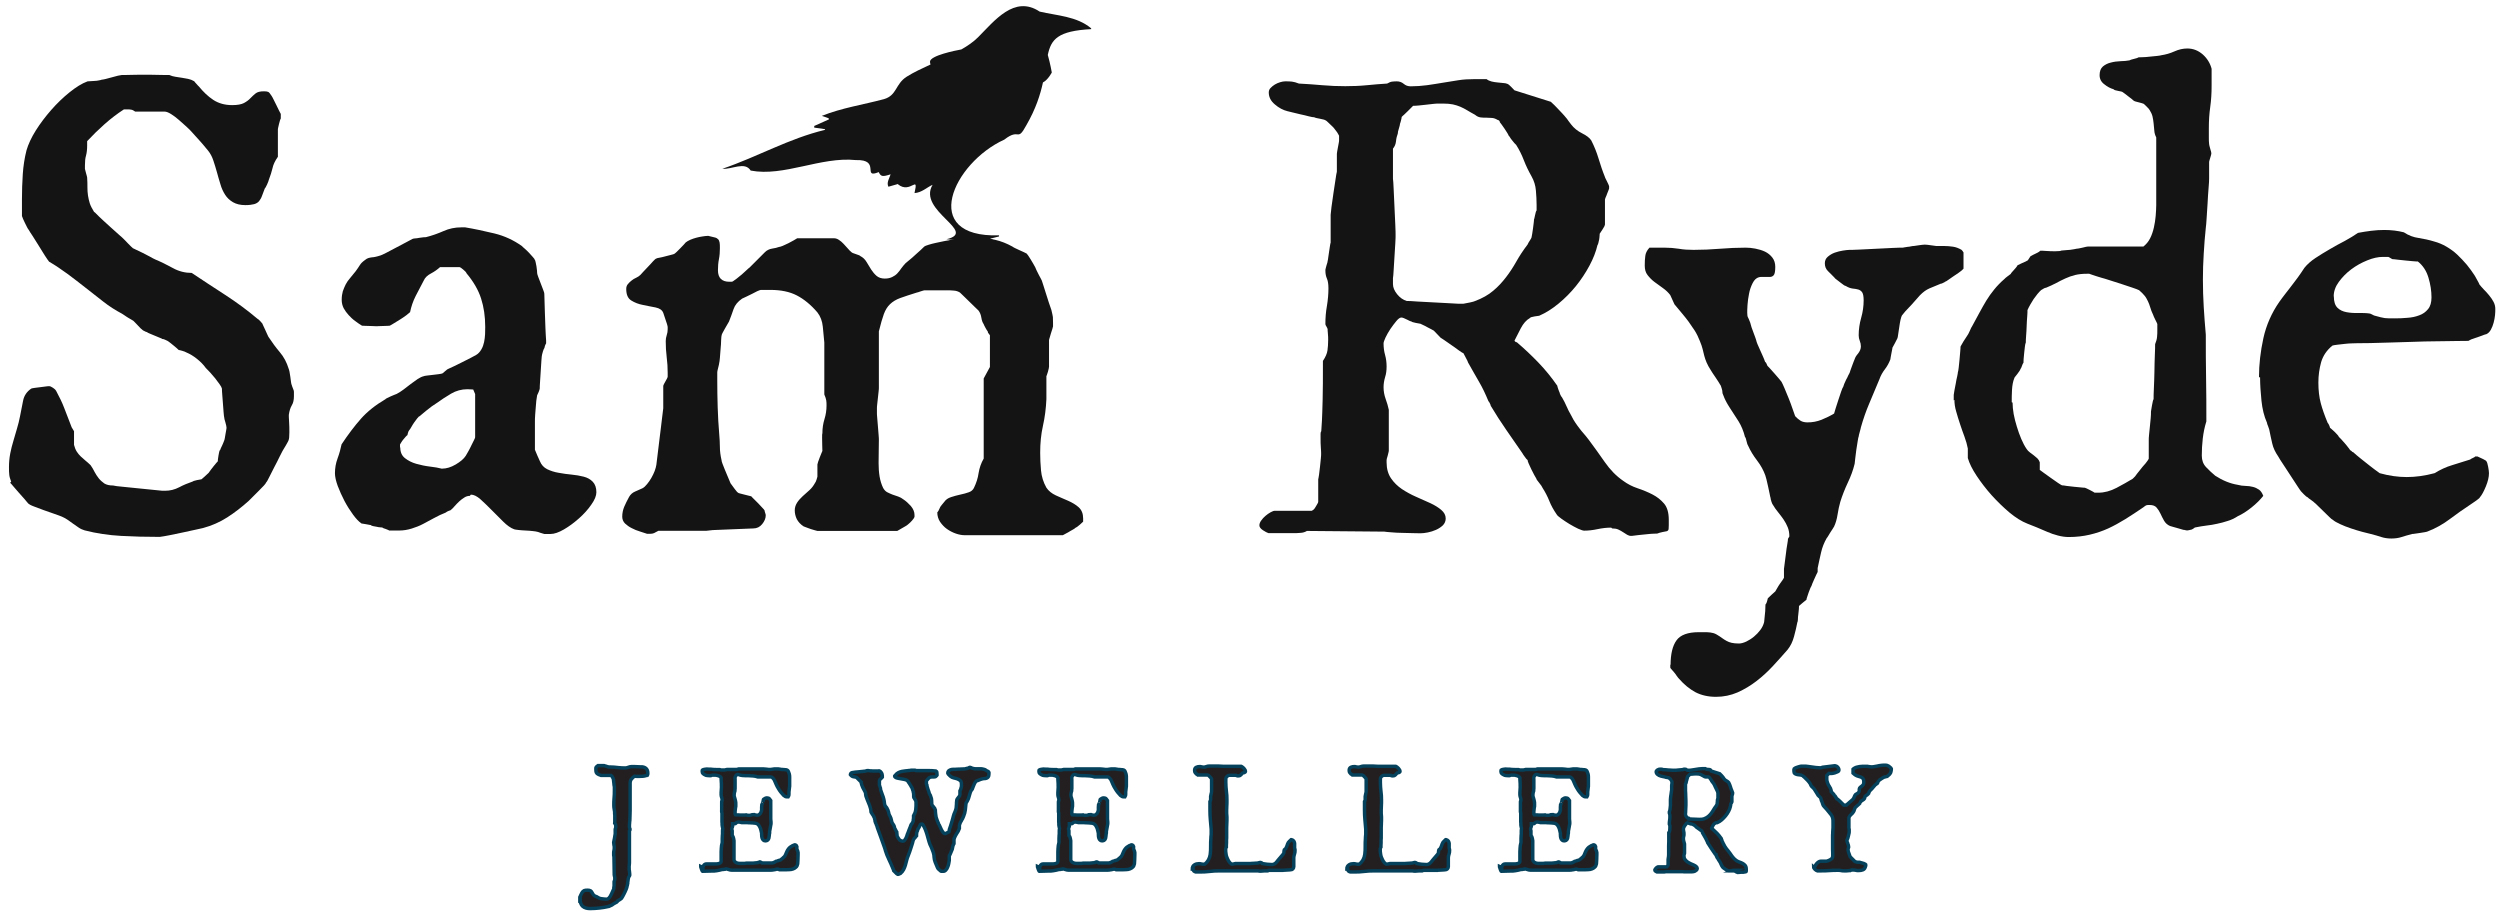 <svg viewBox="0 0 181 66" xmlns="http://www.w3.org/2000/svg" data-name="Layer 1" id="Layer_1">
  <defs>
    <style>
      .cls-1 {
        fill: #231f20;
        stroke: #05415a;
        stroke-miterlimit: 10;
        stroke-width: .25px;
      }

      .cls-2 {
        fill: #151414;
        stroke-width: 0px;
      }
    </style>
  </defs>
  <g>
    <path d="M.81,34.88c-.08-.21-.13-.38-.14-.52-.02-.14-.02-.32-.02-.55,0-.33.03-.65.09-.97.06-.32.14-.62.23-.92.09-.3.17-.6.26-.89.09-.29.16-.59.22-.89.08-.38.15-.75.22-1.12s.27-.67.6-.89c.05-.02.13-.03.26-.05s.26-.03.4-.05.27-.03.39-.05c.12-.02.2-.02.25-.02.06,0,.15.04.27.12.12.08.19.15.22.21.25.46.45.88.59,1.25s.32.84.54,1.4l.17.28v.99c.05.19.11.35.2.49.09.13.18.25.29.35s.23.2.34.3c.12.09.24.21.37.33.11.16.21.32.29.49.09.17.19.32.3.46s.25.26.4.37c.16.1.37.15.64.15.11.03.33.06.68.09.34.03.7.07,1.09.11.39.04.75.08,1.09.11s.57.06.7.07h.21c.35,0,.68-.08,1.01-.25.32-.17.64-.3.96-.41.03-.03.14-.07.33-.11s.3-.06.33-.06c.02-.02.09-.08.23-.2.13-.12.23-.21.29-.27.03-.05.08-.12.15-.21.07-.1.14-.19.21-.27.07-.09.13-.16.19-.23.06-.06.09-.1.11-.12,0-.02,0-.07.01-.15s.02-.18.04-.27c.02-.1.03-.18.05-.26.02-.08.04-.13.07-.14,0-.02.02-.06.05-.13l.1-.21c.03-.07.06-.14.09-.21s.05-.11.05-.13c.02-.03.03-.09.05-.19.02-.1.03-.19.05-.3.02-.1.03-.2.05-.28.02-.09.02-.15.02-.18,0-.06-.03-.19-.08-.37-.06-.18-.08-.29-.08-.32-.02-.06-.03-.2-.05-.4-.02-.21-.03-.43-.05-.66-.02-.24-.03-.45-.05-.65-.02-.2-.02-.34-.02-.41-.02-.08-.07-.19-.17-.32-.09-.13-.2-.28-.32-.43-.12-.15-.24-.29-.37-.43s-.23-.24-.31-.32c-.17-.24-.39-.46-.64-.66s-.51-.36-.78-.47c-.05-.03-.14-.07-.28-.11s-.23-.06-.26-.06c-.02-.02-.06-.06-.14-.13-.08-.07-.16-.14-.25-.21s-.17-.14-.25-.2c-.08-.06-.13-.1-.17-.12-.03-.02-.09-.04-.17-.08-.08-.04-.15-.06-.21-.06-.02-.02-.08-.05-.19-.09-.11-.05-.23-.1-.36-.15-.13-.06-.25-.11-.36-.15s-.17-.08-.19-.1c-.1-.03-.17-.06-.21-.09-.05-.02-.09-.04-.12-.07-.03-.02-.08-.06-.14-.12-.06-.06-.13-.13-.2-.21-.07-.08-.14-.15-.2-.21-.06-.06-.1-.1-.12-.12s-.06-.04-.13-.08c-.07-.04-.15-.09-.24-.14-.09-.05-.17-.11-.26-.17-.09-.06-.15-.1-.2-.13-.47-.25-.93-.54-1.36-.88s-.86-.67-1.29-1.01c-.43-.34-.86-.67-1.29-.99-.44-.32-.88-.62-1.34-.89-.06-.08-.17-.23-.31-.45-.14-.22-.29-.46-.44-.71-.15-.25-.3-.49-.44-.7s-.24-.36-.28-.44c-.03-.03-.07-.09-.12-.19-.05-.09-.1-.19-.15-.3s-.1-.2-.14-.3c-.04-.09-.07-.17-.08-.21v-1.23c0-.6.02-1.2.06-1.8.04-.6.13-1.18.27-1.73.13-.44.35-.92.67-1.43.32-.51.7-1.01,1.12-1.49s.87-.91,1.33-1.28.89-.64,1.3-.79c.02,0,.07,0,.17-.01.1,0,.2-.02.32-.02.12,0,.23-.02.33-.04.1-.02.17-.03.2-.05.05,0,.14-.02.28-.05s.29-.07.45-.12c.16-.05.31-.09.45-.12.14-.03.24-.05.28-.05h.22c.13,0,.29,0,.47-.01.18,0,.37-.01.56-.01h.78c.17,0,.36,0,.54.01.19,0,.37.01.53.01h.34c.14.06.29.11.45.13.16.02.31.05.46.07.15.02.3.05.45.08s.3.09.44.17c.03.05.09.11.17.2s.13.15.17.18c.32.39.66.72,1.04.97.38.25.84.38,1.37.38.38,0,.66-.05.85-.15.19-.1.35-.22.47-.35.13-.13.25-.25.38-.35.13-.1.32-.15.59-.15.14,0,.24.01.31.04.06.02.15.12.26.3.03.05.08.13.14.26.06.13.13.26.2.4.07.14.13.27.19.39.06.12.1.2.13.25v.33s-.04.06-.06.14c-.02.08-.05.17-.07.26-.02.1-.04.18-.06.26-.02.08-.02.13-.02.14v1.97c-.21.3-.34.58-.39.83-.06.25-.15.54-.27.85,0,.03-.04.14-.12.32-.08.18-.14.28-.17.3-.08.21-.15.38-.2.53s-.13.28-.21.38-.21.18-.36.22-.36.07-.63.07c-.36,0-.66-.07-.9-.21s-.43-.32-.57-.54-.26-.47-.34-.76c-.09-.28-.17-.57-.25-.86s-.17-.58-.26-.85c-.09-.28-.22-.52-.38-.72-.03-.03-.1-.11-.2-.24-.1-.13-.22-.26-.34-.4-.13-.14-.25-.28-.37-.41-.12-.13-.21-.23-.27-.3-.08-.1-.21-.22-.38-.38-.18-.16-.36-.32-.55-.49-.19-.17-.38-.31-.57-.43-.19-.12-.35-.18-.47-.18h-2.13c-.11-.08-.21-.13-.29-.14-.09-.02-.18-.02-.27-.02h-.26c-.49.32-.95.67-1.4,1.07-.44.39-.86.8-1.26,1.23v.33c0,.28-.03.52-.08.71-.06.19-.08.43-.08.71v.26s.03.13.08.31.08.28.08.31c.02.27.02.51.02.71s.01.4.04.59.07.38.13.57c.06.19.17.39.31.62.05.03.1.07.14.12l.21.21s.16.15.33.31.36.33.56.51c.2.18.39.35.57.51.18.16.3.26.34.31.02.02.06.06.12.12s.13.13.2.21c.07.08.14.15.21.21.07.06.11.1.13.12.03.02.11.06.25.12.13.06.29.14.46.22.17.09.35.18.52.27.17.1.31.17.4.21.41.17.83.38,1.27.62.43.24.89.35,1.36.35.76.51,1.56,1.03,2.42,1.59.85.55,1.63,1.13,2.34,1.73.06.03.13.09.2.17.07.08.12.13.15.17.02.03.04.09.08.18.04.09.09.19.14.3s.1.21.14.31c.04.1.07.15.08.17.27.41.54.78.83,1.12s.5.74.64,1.2c.02.03.03.1.06.21.02.11.04.23.06.37.02.13.03.26.05.38.02.12.03.19.05.2,0,.03.03.11.08.24.06.13.08.21.08.26v.33c0,.27-.05.49-.15.65-.1.17-.18.4-.22.7,0,.06,0,.23.02.49.02.26.02.52.02.77,0,.3-.02.48-.05.55,0,.02-.02.06-.06.14-.04.08-.09.16-.14.25-.06.09-.11.17-.15.25-.05.08-.08.13-.1.17-.03.05-.1.19-.21.41-.11.23-.23.47-.37.73-.13.26-.26.51-.37.73-.11.23-.19.37-.24.41,0,.03-.05.1-.15.21-.1.11-.23.24-.37.38-.14.14-.28.28-.41.41-.14.13-.24.24-.32.32-.51.46-1.03.86-1.56,1.2s-1.12.6-1.75.77c-.08.02-.26.06-.54.12-.29.06-.59.13-.92.2-.33.07-.65.14-.96.2s-.54.1-.7.12h-.17c-.85,0-1.73-.02-2.64-.07-.91-.05-1.79-.18-2.64-.4-.16-.05-.3-.11-.43-.2-.13-.09-.26-.18-.39-.27-.13-.1-.26-.19-.39-.28-.13-.09-.27-.17-.43-.24-.11-.05-.29-.11-.54-.2s-.51-.18-.77-.27c-.26-.1-.5-.19-.72-.27s-.36-.16-.43-.23c-.05-.06-.14-.17-.26-.31-.13-.14-.26-.29-.4-.45s-.27-.31-.39-.45-.2-.24-.25-.28Z" class="cls-2"></path>
    <path d="M34.02,35.9c-.14,0-.28.04-.4.12-.13.08-.25.17-.37.28-.12.11-.23.23-.33.34-.1.12-.2.22-.3.3-.02,0-.06.02-.14.05-.08.03-.15.07-.21.12-.28.11-.56.24-.83.39-.27.15-.54.29-.8.43s-.55.25-.84.34c-.29.09-.59.14-.89.14h-.73s-.12-.07-.25-.11c-.13-.04-.22-.07-.25-.11-.02,0-.06,0-.14-.01-.08,0-.17-.02-.26-.04-.1-.02-.19-.03-.27-.05-.09-.02-.14-.04-.15-.07-.08-.02-.21-.04-.38-.07-.17-.03-.28-.05-.31-.05-.19-.13-.39-.34-.61-.64-.22-.3-.43-.63-.62-.99-.19-.36-.35-.73-.49-1.09-.13-.36-.2-.67-.2-.92,0-.36.06-.72.19-1.07.13-.35.22-.69.29-1.02.47-.71.94-1.33,1.4-1.85s1.05-.99,1.78-1.42c0-.02.04-.04.12-.08.08-.04.16-.08.25-.12.09-.04.17-.07.26-.11s.15-.06.18-.07c.16-.08.32-.19.5-.32s.35-.27.52-.4c.17-.13.34-.25.5-.36.16-.1.3-.17.43-.2.03-.02.11-.03.25-.05.13-.02.28-.03.43-.05s.29-.03.41-.05c.13-.02.21-.03.26-.05.02,0,.09-.06.21-.17s.21-.17.24-.17c.05-.02.17-.07.37-.17.2-.1.41-.2.63-.31.22-.11.43-.22.63-.32.2-.1.32-.17.37-.2.16-.09.28-.23.38-.4s.16-.35.2-.54c.04-.19.06-.38.07-.57,0-.19.01-.36.01-.52,0-.76-.1-1.44-.3-2.06-.2-.62-.55-1.22-1.05-1.82-.03-.08-.11-.17-.25-.28-.13-.11-.22-.17-.25-.17h-1.42c-.19.17-.41.33-.66.46s-.43.3-.52.51c-.19.35-.38.72-.58,1.11-.2.39-.33.79-.41,1.18-.05.05-.14.12-.28.23s-.29.2-.44.3c-.15.1-.3.19-.44.27-.14.09-.25.15-.31.18-.02,0-.06,0-.14.01-.08,0-.17.01-.27.01s-.21,0-.32.01c-.11,0-.2.01-.26.01-.03,0-.1,0-.19-.01-.1,0-.2-.01-.31-.01s-.21,0-.31-.01c-.1,0-.17-.01-.21-.01-.16-.09-.32-.21-.5-.34s-.33-.28-.47-.43c-.14-.15-.26-.32-.36-.5-.09-.18-.14-.38-.14-.6,0-.24.03-.44.08-.62.06-.17.13-.34.21-.5s.19-.31.32-.46.26-.31.4-.49c.13-.17.22-.32.3-.44.07-.12.19-.24.37-.37.1-.08.18-.13.26-.15s.16-.04.25-.05c.09,0,.18-.02.27-.04s.21-.05.36-.1c.06-.02.2-.08.43-.2.22-.12.46-.24.72-.38.26-.13.5-.26.72-.38.22-.12.36-.19.43-.23.03-.02.1-.03.19-.04.1,0,.19-.02.3-.04.1-.02.2-.03.3-.04s.16-.01.19-.01c.44-.11.86-.26,1.27-.44.4-.18.83-.27,1.29-.27h.28c.66.11,1.36.26,2.11.44.74.18,1.4.49,1.99.91.05.05.12.12.22.2.1.09.21.19.31.3.1.11.19.21.27.3.08.09.13.15.14.2.02.02.04.07.06.17.02.09.04.19.06.3.02.1.03.21.04.31,0,.1.01.16.01.18,0,.05.03.14.08.28s.11.3.18.47.12.33.18.47.08.24.08.28c.02.54.03.99.04,1.35s.02.73.04,1.11c.02.38.03.69.05.92v.21s-.06.1-.07.14c-.03.1-.05.16-.05.19-.03.03-.07.12-.11.25-.04.13-.06.21-.06.22-.02.05-.03.19-.05.44-.02.24-.03.51-.05.78-.02.28-.03.54-.05.78-.02.24-.02.4-.02.46,0,.05-.03.13-.08.26-.06.13-.09.21-.11.24-.05.28-.08.53-.09.75-.02.21-.03.42-.05.63-.02.21-.02.41-.02.62v1.94c.03.08.09.22.18.43.09.21.15.34.18.4.11.27.29.46.53.58.25.12.52.21.83.26.31.06.62.1.93.13s.61.08.88.15c.27.07.49.19.66.37s.26.43.26.76c0,.25-.12.55-.37.9-.24.35-.54.68-.89.99s-.71.58-1.09.8-.7.33-.97.33h-.45s-.12-.03-.27-.08c-.15-.06-.23-.08-.25-.08-.05-.02-.15-.03-.31-.05-.16-.02-.33-.03-.52-.04s-.36-.02-.52-.04c-.16-.02-.26-.03-.31-.05-.25-.09-.52-.28-.8-.56s-.56-.56-.84-.84c-.28-.28-.54-.54-.8-.77-.26-.23-.49-.34-.7-.34ZM28.98,32.4c0,.33.11.59.34.77s.5.32.82.41c.32.09.65.16.99.2s.63.09.85.15h.02c.32,0,.65-.1.99-.3s.59-.41.73-.63c.05-.08.11-.19.19-.33s.15-.28.22-.43c.07-.14.14-.27.19-.38.06-.11.08-.18.08-.21v-3.12l-.14-.33s-.1,0-.2-.01c-.1,0-.18-.01-.22-.01-.43,0-.82.11-1.18.32-.36.21-.72.45-1.07.7-.08.05-.19.12-.33.22s-.28.21-.41.32c-.14.11-.25.21-.36.3-.1.09-.16.13-.18.13-.02.02-.06.06-.12.14-.06.08-.13.17-.2.27-.07.1-.14.21-.2.32-.06.11-.12.2-.17.26-.03.03-.06.09-.08.17-.02.08-.04.13-.04.17-.03.02-.08.06-.13.12-.06.06-.11.13-.17.2s-.11.14-.15.21c-.05.07-.08.12-.09.15v.21Z" class="cls-2"></path>
    <path d="M67.84,37.13l.1-.14s.06-.12.1-.21c0-.03.05-.11.14-.22.09-.12.16-.19.19-.23.11-.16.27-.27.49-.34.21-.07.43-.13.66-.18.23-.05.43-.1.62-.17.18-.06.3-.17.37-.31.17-.35.29-.71.34-1.08.06-.37.18-.72.37-1.05v-5.8l.45-.83v-2.3s-.04-.05-.07-.09c-.06-.06-.09-.13-.09-.19-.03-.03-.09-.12-.17-.27-.08-.15-.12-.23-.12-.25-.08-.11-.14-.27-.17-.47s-.1-.38-.21-.52c-.05-.05-.14-.13-.27-.26s-.27-.26-.41-.4c-.14-.14-.28-.27-.4-.39-.13-.12-.21-.2-.26-.25-.13-.08-.27-.13-.44-.14-.17-.02-.34-.02-.51-.02h-1.63s-.14.03-.28.08-.23.08-.26.08c-.51.16-.91.29-1.21.4-.3.11-.54.26-.73.44-.19.18-.34.42-.45.72-.11.3-.23.72-.36,1.25v4.1s0,.12-.02.26c-.02.14-.03.3-.05.46-.02.17-.03.32-.05.46s-.02.24-.02.28v.38s0,.14.02.32c.02.18.03.38.05.6.02.22.03.43.05.63.02.2.02.32.02.37,0,.22,0,.48-.01.77,0,.29-.01.6-.01.91,0,.33.02.65.07.96.05.31.14.59.26.84.08.14.18.25.3.31.12.06.25.12.38.17.13.05.27.09.41.14.14.05.27.12.38.21.17.11.35.27.53.47.18.21.27.43.27.66v.12c-.02.08-.08.17-.18.28-.1.11-.19.2-.27.26-.05.05-.12.1-.21.15-.1.06-.18.11-.26.15-.11.06-.22.13-.33.19h-5.78s-.09-.02-.19-.05-.19-.06-.3-.09c-.1-.03-.2-.07-.3-.11-.09-.04-.17-.07-.21-.08-.22-.14-.38-.32-.49-.52-.1-.21-.15-.42-.15-.64,0-.2.06-.39.17-.56.11-.17.25-.32.4-.46.16-.14.32-.29.49-.44.17-.15.3-.33.41-.53.03-.03.07-.11.11-.24.04-.13.06-.2.06-.21v-.88s.02-.09.05-.19c.03-.09.07-.19.11-.3.04-.1.08-.2.12-.3.04-.09.07-.16.08-.19,0-.03,0-.15-.01-.35,0-.21-.01-.4-.01-.59s0-.3.02-.33c0-.36.05-.71.15-1.03.1-.32.15-.65.15-.98,0-.14,0-.27-.02-.38s-.06-.25-.14-.43v-3.76c-.03-.36-.07-.75-.11-1.15-.04-.4-.17-.75-.39-1.03-.47-.55-.97-.96-1.49-1.23-.52-.27-1.16-.4-1.92-.4h-.69s-.13.03-.25.09c-.12.06-.25.13-.39.2-.14.07-.28.14-.41.2-.14.06-.23.11-.3.14-.32.22-.52.47-.62.76-.09.28-.21.58-.33.9-.02.03-.05.1-.11.19-.06.1-.12.2-.18.31-.06.11-.12.21-.17.31-.05.09-.07.15-.07.17-.02.05-.03.17-.04.37,0,.2-.02.41-.04.64-.02.23-.03.44-.05.64-.02.2-.03.32-.05.37,0,.03-.02.14-.07.33-.05.19-.07.3-.07.33v.62c0,.6.01,1.24.03,1.92.02.68.06,1.32.11,1.92.03.36.05.69.05.97s.04.6.12.95c0,.05.02.13.07.26.05.13.1.27.17.43.06.16.12.3.18.43.06.13.09.21.11.26.02.03.03.07.05.12.03.09.06.15.07.17.06.09.16.23.3.41.13.18.22.27.25.27,0,.02.05.04.14.06.1.02.2.05.31.08s.22.06.32.08c.1.02.17.04.2.06.03.05.1.11.19.2.09.09.19.19.3.3.1.11.2.21.29.31.1.09.15.17.17.21,0,.03.01.09.04.17s.04.13.04.17c0,.22-.09.43-.26.64s-.39.31-.64.31l-2.94.12-.45.05h-3.48c-.14.08-.25.13-.32.17-.07.03-.17.05-.29.05h-.21c-.14-.05-.32-.1-.52-.17-.21-.06-.4-.14-.59-.24-.19-.09-.35-.21-.49-.34-.13-.13-.2-.3-.2-.49,0-.25.05-.49.14-.71.1-.22.21-.47.36-.73.1-.17.24-.3.43-.38.19-.08.37-.16.54-.24.11-.06.22-.16.33-.3.11-.13.21-.28.31-.45.1-.17.17-.33.24-.5.06-.17.1-.31.12-.44.02-.16.05-.43.1-.82.05-.39.1-.8.15-1.23s.11-.84.15-1.23c.05-.39.08-.66.1-.82v-1.63s.02-.06.05-.12c.03-.06.07-.13.11-.2.04-.07.08-.14.11-.2.03-.06.05-.11.05-.14v-.28c0-.36-.02-.74-.07-1.12-.05-.39-.07-.78-.07-1.17,0-.14.02-.28.07-.43.05-.14.07-.28.07-.43v-.17s-.02-.12-.05-.21c-.03-.09-.06-.19-.1-.3s-.06-.2-.1-.3c-.03-.1-.06-.17-.07-.21-.08-.2-.26-.33-.56-.39-.29-.06-.6-.11-.91-.18-.32-.06-.6-.17-.84-.32-.25-.15-.37-.43-.37-.84,0-.14.04-.26.12-.35.08-.1.17-.18.27-.26.1-.08.21-.15.33-.2.12-.06.22-.12.3-.2.03-.03.1-.11.21-.23.11-.12.23-.24.36-.38.13-.13.24-.26.35-.38s.19-.19.24-.2c.02-.02.09-.04.22-.06s.28-.06.43-.1c.15-.04.29-.07.43-.11.13-.03.21-.06.22-.07.03-.02.09-.06.17-.14s.17-.17.26-.26c.1-.1.18-.18.25-.26.07-.08.12-.13.15-.17.08-.06.19-.13.33-.19.14-.06.29-.11.44-.15s.3-.07.44-.09c.14-.02.26-.04.36-.04h.07c.19.05.34.08.45.11.11.02.19.07.25.13.06.06.09.14.11.24.02.1.02.24.02.43,0,.27-.02.53-.07.78-.05.25-.07.52-.07.8,0,.55.28.83.83.83h.14c.06,0,.11-.02.14-.05.05-.03.13-.09.25-.18.12-.09.24-.19.37-.3.13-.11.24-.21.34-.31.1-.1.18-.16.22-.19l1.11-1.11c.14-.14.32-.23.52-.26s.37-.07.5-.12c.05,0,.14-.03.27-.08.13-.06.27-.12.41-.19s.27-.14.39-.21.2-.12.25-.15h2.65c.13,0,.25.04.37.12.12.08.23.17.33.28.1.11.21.22.31.34.1.12.19.21.27.27.02.03.12.08.32.14.2.06.3.11.32.14.19.1.34.24.45.43s.22.37.33.54c.11.17.24.33.39.46.15.13.35.2.6.2.21,0,.38-.04.53-.11s.28-.16.38-.27c.1-.11.2-.23.29-.37.1-.13.2-.26.31-.37.06-.05.16-.13.29-.24.14-.11.27-.23.41-.36.14-.13.27-.24.39-.35.12-.11.2-.19.25-.24.06-.05.17-.09.33-.14.16-.05.32-.09.5-.13.17-.04.35-.07.52-.11s.31-.06.4-.07c.05-.02.15-.04.3-.06.15-.02.31-.04.49-.06s.34-.03.5-.05c.16-.02.28-.02.36-.02h.38c.51,0,.97.05,1.38.15.42.1.83.26,1.24.49.02.02.07.05.17.1s.2.1.32.15c.12.06.23.11.33.15.1.05.17.08.2.1.02.02.05.06.11.14.06.08.11.17.18.28.06.11.13.22.19.32.06.1.11.19.14.25.02.05.05.12.09.21.05.09.1.19.15.3s.11.2.15.28c.05.09.08.15.09.18.02.05.05.16.11.34s.12.38.19.6c.07.22.14.44.21.66.07.22.13.39.18.52.06.25.1.43.11.52,0,.09.01.24.01.43v.24s-.02.09-.05.19c-.03.09-.06.2-.1.31-.03.11-.06.21-.09.31-.03.09-.05.16-.05.19v1.92c0,.06-.03.19-.08.37-.06.18-.09.29-.11.32v1.66c-.03.66-.11,1.31-.25,1.93-.14.62-.2,1.27-.2,1.95,0,.41.02.84.06,1.28.04.44.17.86.39,1.25.16.24.39.42.69.56s.6.26.89.39.55.28.76.47c.21.19.32.46.32.8v.24s-.11.11-.24.22-.23.19-.31.22c-.05.05-.12.1-.22.15-.1.06-.21.11-.31.18-.1.06-.23.13-.39.21h-7.1c-.21,0-.42-.04-.65-.12-.23-.08-.44-.19-.64-.33s-.36-.32-.5-.52c-.13-.2-.2-.43-.2-.69Z" class="cls-2"></path>
    <path d="M116.65,38.2c-.33,0-.66.04-.99.11-.33.07-.65.11-.97.11-.08,0-.22-.05-.43-.14-.21-.1-.41-.21-.63-.34-.21-.13-.41-.26-.59-.39-.18-.13-.3-.23-.34-.31-.22-.32-.4-.64-.53-.97s-.3-.65-.49-.95c-.03-.08-.11-.2-.25-.37-.14-.17-.2-.26-.2-.3-.03-.05-.08-.13-.15-.26-.07-.13-.14-.26-.21-.41-.07-.15-.13-.29-.19-.41-.06-.13-.08-.21-.08-.26-.05-.03-.12-.11-.2-.23-.09-.12-.15-.21-.18-.27-.4-.57-.79-1.13-1.17-1.69-.39-.56-.76-1.14-1.12-1.74,0-.03-.02-.09-.06-.17-.04-.08-.07-.13-.11-.17-.21-.51-.43-.98-.69-1.42s-.51-.9-.78-1.37c0-.02-.02-.06-.05-.13-.03-.07-.07-.14-.11-.21-.04-.07-.07-.14-.11-.21s-.06-.11-.07-.13c-.03,0-.13-.06-.3-.18-.17-.12-.29-.21-.37-.27-.03-.02-.1-.06-.19-.13s-.19-.14-.3-.21c-.1-.07-.2-.14-.29-.2-.1-.06-.16-.1-.19-.12-.03-.03-.11-.12-.25-.26-.14-.14-.22-.23-.25-.26-.03-.02-.09-.05-.18-.1-.09-.05-.18-.1-.29-.15-.1-.06-.2-.11-.29-.15s-.17-.08-.21-.1c-.03,0-.14-.02-.33-.06-.19-.04-.3-.07-.33-.11-.05,0-.16-.05-.33-.14-.18-.09-.3-.14-.38-.14h-.02c-.09,0-.21.08-.35.25-.14.17-.28.35-.43.57-.14.21-.26.42-.36.63-.1.21-.14.35-.14.43,0,.3.04.58.11.83.07.25.11.53.11.83,0,.28-.03.54-.11.78-.07.24-.11.48-.11.73,0,.28.05.56.15.84.1.28.18.54.23.79v2.98s-.03.16-.08.34c-.06.18-.08.29-.08.32v.17c0,.46.11.84.32,1.15.21.31.48.57.79.78.32.21.66.4,1.03.56s.71.31,1.03.46.58.31.79.49.32.38.32.62c0,.19-.07.35-.2.49-.14.13-.3.24-.5.33-.2.09-.4.15-.6.19-.21.04-.38.06-.52.06-.11,0-.29,0-.54-.01-.25,0-.52-.02-.79-.02-.28,0-.54-.02-.78-.04-.25-.02-.41-.03-.51-.05l-5.61-.05c-.13.08-.28.13-.47.14-.19.02-.37.02-.54.02h-1.77c-.1-.03-.23-.1-.4-.21s-.26-.23-.26-.35c0-.11.04-.23.13-.35.09-.13.19-.24.31-.34.12-.1.24-.19.37-.26.13-.07.23-.11.31-.11h2.67s.07-.03.13-.08c.06-.06.11-.12.15-.2.05-.08.09-.15.13-.22.04-.07.06-.12.06-.15v-1.63s.04-.16.06-.34.05-.37.07-.58c.02-.2.04-.4.06-.58.02-.18.02-.3.02-.34,0-.06,0-.21-.02-.45-.02-.24-.02-.47-.02-.69v-.31c0-.09.02-.16.05-.19,0-.02,0-.07.01-.15s.02-.3.04-.63c.02-.33.03-.83.05-1.5s.02-1.61.02-2.81c.19-.28.3-.54.33-.76s.05-.48.05-.78c0-.11,0-.26-.02-.44-.02-.18-.02-.29-.02-.32s-.03-.09-.08-.18c-.06-.09-.08-.15-.08-.18v-.05c0-.41.03-.83.11-1.27.07-.43.11-.86.11-1.27,0-.32-.04-.55-.11-.71-.07-.16-.11-.35-.11-.57v-.07s.03-.15.08-.32c.06-.17.08-.26.08-.3.02-.06.03-.16.05-.3s.04-.27.06-.41c.02-.14.04-.27.06-.39.02-.12.03-.2.05-.25v-2.01c0-.06.02-.25.06-.56.04-.31.09-.64.14-.99s.11-.69.15-.99.08-.5.1-.58v-1.25s0-.1.02-.2c.02-.1.04-.21.06-.33s.04-.22.06-.32c.02-.09.02-.15.02-.17v-.33s-.05-.11-.14-.25c-.1-.13-.16-.22-.19-.25-.03-.05-.08-.1-.15-.17-.07-.06-.14-.13-.21-.2-.07-.07-.13-.13-.19-.18s-.09-.07-.11-.07c-.03-.03-.16-.07-.38-.11-.22-.04-.36-.07-.43-.11-.08,0-.21-.02-.4-.07-.19-.05-.39-.1-.59-.14-.21-.05-.4-.09-.58-.14-.18-.05-.3-.08-.37-.09-.32-.08-.62-.24-.91-.49-.29-.24-.44-.53-.44-.86,0-.13.04-.24.13-.33.09-.09.19-.18.31-.25s.25-.13.39-.17c.14-.04.26-.06.35-.06.19,0,.36,0,.5.02s.31.06.5.14c.57.03,1.14.07,1.7.12.57.05,1.12.07,1.66.07s1.06-.02,1.56-.07c.51-.05.99-.09,1.47-.12.14-.08.26-.13.36-.14s.21-.02.33-.02c.2,0,.37.06.51.18s.3.18.51.18c.39,0,.79-.03,1.17-.08.39-.06.77-.11,1.15-.18.38-.06.75-.12,1.12-.18s.75-.08,1.15-.08h.9c.1.08.21.13.36.17.14.03.28.06.43.07.14.02.28.03.4.04.13,0,.23.03.31.06.06.02.16.09.28.22.13.13.21.22.24.25l2.63.83c.19.17.34.32.46.45.12.13.24.25.36.38.12.13.21.23.27.31.03.03.1.11.19.25.09.13.16.22.19.25.21.27.47.48.79.64.32.16.55.33.67.52.22.43.39.86.52,1.29.13.43.28.89.47,1.36,0,.02.02.06.05.12.03.06.06.13.1.2s.06.14.1.21c.03.07.05.11.05.13v.17s-.02.06-.05.14c-.03.08-.06.16-.1.25-.03.09-.06.17-.1.25-.03.08-.05.13-.05.17v1.8s-.02.08-.05.14c-.03.06-.07.13-.12.2-.05.07-.09.14-.13.2-.04.06-.07.1-.08.12,0,.02,0,.07-.01.15,0,.09-.02.18-.03.27-.02.1-.04.18-.06.26-.02.08-.04.13-.06.14-.11.47-.3.97-.58,1.49-.28.52-.6,1.01-.98,1.48-.38.47-.8.89-1.26,1.27-.46.38-.92.67-1.4.88-.03,0-.15.02-.34.05-.2.03-.31.07-.34.12-.25.14-.47.39-.65.73-.18.35-.33.65-.46.9.02.03.03.06.05.07.03.03.07.05.12.05.55.47,1.07.96,1.56,1.47s.95,1.07,1.37,1.68c0,.03.02.11.07.25.05.13.08.22.1.25,0,.03.02.09.06.17.04.08.07.13.11.17.13.22.24.44.33.65.09.21.2.43.33.65.11.22.21.4.31.54.1.14.19.28.29.4.09.13.2.25.31.38s.24.28.38.47c.38.51.76,1.04,1.15,1.6.39.56.83,1.01,1.34,1.36.3.22.64.4,1.03.53.39.13.75.28,1.08.45s.61.39.84.66.34.67.34,1.17v.38c0,.08,0,.17-.01.26,0,.1-.05.16-.13.19-.03,0-.13.02-.31.06-.17.04-.3.07-.38.11-.03,0-.12,0-.26.01-.14,0-.31.02-.51.04s-.39.04-.59.06c-.2.02-.36.04-.49.06h-.05c-.1,0-.19-.03-.28-.08-.1-.06-.19-.12-.3-.19-.1-.07-.22-.13-.34-.19-.13-.06-.28-.08-.45-.08ZM101.86,21.79c.14,0,.39.01.75.04.35.02.73.04,1.12.06.39.02.77.04,1.12.06.35.02.6.04.72.04h.38c.11-.02.27-.05.47-.09s.32-.08.36-.1c.54-.2.98-.45,1.33-.75.35-.29.65-.62.92-.97.27-.35.52-.73.75-1.14s.5-.82.82-1.24c.03-.08.09-.18.17-.3.08-.12.12-.2.12-.25,0-.02.01-.09.04-.21.02-.13.04-.26.06-.4.02-.14.03-.28.05-.4.02-.13.02-.21.02-.24.02-.03.04-.14.08-.33s.07-.3.11-.33v-.4c0-.33-.02-.68-.05-1.04-.03-.36-.13-.7-.31-1.02-.22-.39-.41-.78-.56-1.17-.15-.39-.33-.76-.56-1.12-.03-.02-.07-.06-.13-.13l-.17-.21c-.06-.07-.11-.14-.15-.21s-.08-.11-.1-.13c0-.02-.03-.08-.09-.18-.06-.1-.13-.2-.2-.31-.07-.1-.14-.2-.21-.3-.07-.1-.11-.15-.13-.17,0-.05-.02-.09-.06-.12-.04-.03-.07-.05-.11-.05-.13-.08-.26-.13-.4-.14s-.28-.02-.43-.02-.28,0-.41-.02-.26-.08-.39-.19c-.21-.11-.39-.22-.56-.32-.17-.1-.33-.19-.5-.26-.17-.07-.35-.13-.54-.17s-.43-.06-.7-.06h-.33c-.08,0-.2,0-.37.02-.17.02-.34.04-.53.06-.19.02-.37.04-.56.06-.18.02-.31.02-.39.02-.02.02-.06.06-.14.14-.08.08-.16.16-.25.25-.09.09-.17.17-.26.25-.09.08-.15.13-.18.17,0,.03-.01.11-.04.22s-.05.21-.08.27c0,.06-.03.18-.08.34-.06.17-.08.29-.08.37-.06.16-.11.34-.13.56-.02.21-.1.39-.22.53v2.18c.02.1.03.34.05.75s.04.84.06,1.3c.02.47.04.9.06,1.3s.02.65.02.75c0,.08,0,.27-.02.57s-.04.62-.06.97-.04.67-.06.98c-.02.31-.03.5-.05.58v.43c0,.24.1.48.3.73.2.25.44.42.72.5Z" class="cls-2"></path>
    <path d="M120.95,48.16c0-.81.14-1.4.43-1.8.28-.39.82-.59,1.61-.59h.38c.14,0,.29,0,.45.02.16.02.31.06.45.14.16.09.29.18.4.26.11.08.22.15.33.21.11.06.23.11.37.14s.31.05.53.05c.16,0,.33-.05.53-.14.2-.1.38-.21.56-.36.17-.14.32-.3.45-.47s.21-.34.26-.5c.02-.03.03-.11.04-.24s.02-.26.04-.41c.02-.15.03-.29.03-.43,0-.13.01-.22.01-.27.05-.05.09-.13.12-.25.03-.12.05-.19.05-.2.03-.03.12-.12.26-.25.14-.13.24-.22.28-.25.03-.05.08-.13.14-.24.06-.11.13-.22.2-.32.07-.1.14-.2.2-.28.06-.09.09-.14.09-.15v-.64s.02-.18.05-.39c.03-.21.06-.45.09-.7.03-.25.06-.49.1-.7s.05-.34.05-.39l.1-.17c0-.25-.04-.48-.12-.67-.08-.2-.18-.38-.3-.56-.12-.17-.25-.35-.39-.52-.14-.17-.27-.35-.38-.54-.03-.03-.07-.11-.11-.24-.04-.13-.06-.21-.06-.26-.02-.05-.04-.15-.07-.31s-.07-.33-.11-.52c-.04-.19-.08-.36-.12-.52s-.07-.25-.08-.28c-.13-.36-.32-.72-.59-1.07-.27-.35-.49-.71-.66-1.09-.03-.03-.07-.14-.11-.32-.04-.18-.07-.28-.11-.3-.11-.44-.27-.82-.47-1.14s-.42-.65-.64-.99c-.03-.05-.07-.12-.13-.21-.06-.09-.11-.2-.17-.31-.06-.11-.1-.22-.14-.32-.04-.1-.07-.17-.08-.2,0-.02,0-.06-.01-.12,0-.06-.02-.13-.04-.2s-.04-.13-.06-.19c-.02-.06-.04-.09-.06-.11-.02-.03-.06-.1-.12-.2-.06-.1-.13-.21-.21-.32-.08-.11-.15-.21-.21-.31s-.1-.16-.12-.19c-.14-.22-.25-.41-.32-.58-.07-.17-.13-.33-.17-.49s-.08-.32-.12-.49c-.04-.17-.11-.36-.2-.58-.11-.28-.23-.53-.37-.75-.14-.21-.28-.42-.43-.63-.15-.2-.31-.41-.49-.62-.18-.21-.36-.43-.55-.66-.02-.03-.07-.14-.15-.33s-.14-.3-.15-.33c-.14-.19-.32-.36-.53-.51-.21-.15-.42-.3-.62-.45-.2-.15-.36-.32-.5-.5s-.2-.41-.2-.68.01-.5.04-.7c.02-.2.12-.4.3-.6h1.09c.36,0,.71.03,1.04.08.33.06.69.08,1.07.08.63,0,1.26-.03,1.89-.08s1.26-.08,1.87-.08c.22,0,.46.02.71.07.25.05.49.12.7.22.21.1.39.25.53.43s.21.41.21.67c0,.32-.04.52-.11.6-.07.09-.17.13-.29.13h-.59c-.06,0-.13,0-.19.02-.19.05-.34.19-.46.43-.12.24-.21.49-.26.77-.06.28-.09.55-.11.81-.02.26-.02.45-.02.56,0,.17.02.28.05.33.03.05.09.18.17.4.02.08.05.19.09.32.05.13.1.27.15.41s.1.27.14.38c.04.11.06.17.06.19,0,.03.03.11.08.24.06.13.12.27.19.43.07.16.14.32.21.47.07.16.12.28.15.38.05.03.09.09.12.17.02.05.03.09.05.12.03.03.1.1.2.21.1.11.21.23.33.37.12.13.22.26.32.37.09.11.15.18.17.21.05.08.12.24.22.47.1.24.21.49.31.75.1.26.2.51.28.76.09.24.14.41.18.51.13.14.26.25.39.33.13.08.3.12.51.12.35,0,.68-.06,1.01-.19.32-.13.63-.28.91-.45.02-.06.05-.19.11-.37s.12-.38.19-.59c.07-.21.14-.41.2-.6.06-.19.12-.32.17-.4,0-.02.02-.08.06-.18.04-.1.09-.2.14-.31.06-.1.11-.2.15-.3.05-.1.08-.15.09-.17.02-.03.04-.1.07-.2.03-.1.07-.21.12-.33.05-.12.09-.22.12-.32.03-.09.06-.15.07-.17.03-.11.11-.25.25-.41.13-.17.2-.34.2-.51,0-.14-.03-.28-.08-.4s-.08-.26-.08-.4c0-.43.06-.85.18-1.27s.18-.84.18-1.27c0-.28-.04-.48-.11-.58-.07-.1-.17-.17-.28-.2-.12-.03-.26-.06-.41-.07-.16-.02-.32-.08-.5-.19-.03,0-.08-.02-.15-.07-.07-.05-.15-.11-.24-.18-.09-.07-.18-.14-.26-.2-.09-.06-.15-.12-.18-.17-.16-.16-.31-.31-.46-.46-.15-.15-.22-.33-.22-.56,0-.19.07-.35.21-.47s.31-.23.51-.3c.2-.07.4-.12.6-.15.2-.03.36-.05.47-.05.1,0,.33,0,.7-.02s.77-.04,1.21-.06.84-.04,1.21-.06c.37-.02.6-.02.7-.02.02,0,.06,0,.14-.02.08-.02.16-.03.25-.04.09,0,.17-.02.26-.04.09-.02.14-.02.18-.02.02,0,.13-.02.34-.05.21-.03.37-.05.46-.05.11,0,.26.02.46.05.2.03.32.05.37.05h.57c.22,0,.43.02.64.05s.42.11.64.24c0,.02,0,.03.02.04.02,0,.03.03.05.06.02.03.03.06.05.07v1.18l-.05.05-.07.07s-.13.11-.25.19c-.12.08-.24.16-.37.25s-.25.17-.36.25-.19.13-.24.14c-.03.03-.07.06-.12.07-.08.05-.14.07-.19.07-.32.13-.59.24-.82.34-.23.1-.45.26-.68.49-.11.13-.24.27-.38.43s-.28.32-.43.47c-.17.17-.34.36-.5.57-.03.05-.06.15-.1.31s-.06.33-.09.52c-.03.19-.06.37-.08.53-.02.17-.04.26-.06.3-.03.06-.09.18-.18.35-.09.17-.15.28-.18.33,0,.02,0,.06-.02.14-.02.08-.03.17-.05.26-.02.1-.03.19-.05.27-.02.09-.02.14-.02.15-.1.27-.23.51-.4.73-.17.22-.31.47-.4.73-.25.6-.5,1.18-.73,1.74-.24.56-.44,1.14-.61,1.74,0,.03-.03.14-.08.32s-.08.3-.08.34c-.02.03-.04.14-.07.33s-.06.4-.1.63c-.03.23-.06.44-.08.64-.02.2-.04.32-.04.37-.11.46-.28.92-.5,1.38-.22.47-.4.93-.54,1.38-.08.28-.15.6-.2.93s-.14.63-.25.86c-.02.03-.05.09-.11.18-.06.09-.11.17-.17.26s-.11.17-.15.25c-.05.08-.08.13-.1.14-.19.33-.33.68-.41,1.04s-.17.74-.25,1.14v.28s-.05.1-.1.2c-.05.1-.1.21-.15.33-.06.12-.1.22-.14.32-.04.1-.06.15-.06.17-.02.02-.04.07-.08.15-.04.09-.08.19-.12.31-.04.12-.07.23-.11.33s-.05.17-.05.2c-.03.02-.12.09-.26.21s-.24.21-.28.24c0,.03,0,.11-.01.22s-.02.24-.04.38c-.02.13-.03.26-.03.37,0,.11-.02.18-.04.21-.06.32-.14.66-.24,1.03s-.25.69-.47.96c-.33.38-.68.77-1.05,1.17s-.77.77-1.2,1.1c-.43.33-.88.6-1.37.82-.49.21-1.01.32-1.56.32-.58,0-1.08-.12-1.5-.34-.42-.23-.81-.55-1.17-.96-.05-.05-.1-.12-.17-.21-.06-.1-.13-.19-.2-.27-.07-.09-.14-.16-.19-.22-.06-.06-.08-.1-.08-.12v-.24Z" class="cls-2"></path>
    <path d="M141.45,28.99v-.4s.02-.15.05-.32c.03-.17.06-.34.1-.52.03-.18.06-.35.1-.5.03-.15.05-.25.05-.3.02-.05.04-.16.06-.34.02-.18.04-.37.06-.58s.03-.4.05-.58c.02-.18.02-.3.02-.34,0-.02.02-.06.07-.14.05-.08.1-.17.15-.26.06-.09.11-.18.17-.26.06-.08.09-.13.11-.17.03-.03.09-.14.17-.32.08-.18.13-.3.17-.34.19-.35.37-.67.53-.98.17-.31.33-.6.5-.88s.36-.54.57-.8c.21-.26.46-.52.75-.77.02-.03.09-.09.21-.18.13-.09.21-.15.24-.18,0-.02.02-.05.07-.11.05-.06.1-.12.17-.19s.12-.14.17-.2c.05-.06.07-.1.07-.12.05-.03.17-.09.35-.17.19-.08.31-.13.36-.17.03,0,.08-.06.14-.17s.11-.17.14-.17c.08-.05.2-.11.37-.19.17-.08.26-.14.3-.19.06,0,.21,0,.44.02s.45.02.65.02c.25,0,.4-.02.43-.05.19-.02.34-.03.46-.04.12,0,.24-.02.35-.04.12-.02.21-.03.27-.05.08,0,.23-.03.45-.08.22-.06.35-.08.38-.08h4.03c.2-.16.37-.36.49-.6.12-.24.21-.51.27-.78.06-.28.11-.56.13-.84.02-.28.04-.54.04-.76v-4.92c-.08-.16-.13-.32-.14-.5-.02-.17-.03-.35-.05-.52s-.04-.34-.08-.5-.11-.31-.2-.45c-.03-.06-.11-.16-.24-.28-.13-.13-.2-.19-.21-.19-.08-.03-.21-.07-.38-.11s-.28-.07-.33-.11c-.02-.02-.06-.06-.14-.12-.08-.06-.17-.13-.26-.2-.09-.07-.18-.14-.26-.2-.08-.06-.13-.1-.14-.1-.03-.03-.14-.06-.33-.09-.19-.03-.3-.07-.33-.12-.22-.06-.45-.18-.67-.36-.23-.17-.34-.39-.34-.66,0-.28.08-.49.24-.63.16-.13.35-.23.57-.28.22-.06.45-.09.7-.1.25,0,.46-.03.65-.06.05-.03.16-.07.34-.11.18-.04.29-.08.32-.11.05,0,.15,0,.31-.01.16,0,.33-.02.51-.04.18-.02.35-.03.51-.05.16-.02.26-.03.31-.05.33-.05.65-.14.96-.28s.62-.21.93-.21c.43,0,.8.15,1.13.44.32.29.53.64.63,1.03v1.23c0,.54-.03,1.05-.1,1.54s-.1,1-.1,1.54v.69c0,.14,0,.29.02.45,0,.05.03.16.08.34.06.18.08.29.08.32,0,.02,0,.06-.02.13-.02.07-.04.14-.06.21-.02.07-.04.14-.06.2-.02.06-.02.1-.02.12v1.18c0,.13-.01.35-.04.69s-.05.69-.07,1.08-.05.75-.07,1.09c-.02.34-.04.57-.06.7-.06.62-.12,1.24-.15,1.87-.04.63-.06,1.25-.06,1.87,0,.68.02,1.35.06,2,.04.66.09,1.32.15,2,0,1.04,0,2.09.02,3.14.02,1.05.02,2.09.02,3.14-.13.41-.21.82-.26,1.24s-.07.83-.07,1.24c0,.33.1.61.31.83.21.22.43.43.66.62.54.35,1.08.57,1.63.66.19.05.38.08.57.08.19,0,.37.03.53.07s.31.11.44.2c.13.09.23.24.31.45-.22.28-.5.56-.85.84-.35.28-.68.49-.99.63-.25.16-.5.28-.75.35-.25.08-.49.15-.75.2-.25.06-.51.1-.77.13-.26.03-.54.08-.84.14l-.14.1c-.08.05-.14.07-.19.07-.05.02-.09.02-.12.02-.02.02-.04.02-.07.02h-.05s-.07,0-.13-.02-.1-.02-.13-.02c-.18-.05-.31-.09-.41-.12-.1-.03-.21-.06-.32-.09s-.19-.06-.24-.07c-.19-.08-.33-.21-.43-.38s-.18-.34-.26-.51c-.08-.17-.17-.31-.28-.44s-.28-.19-.5-.19c-.11,0-.19,0-.24.02-.05.02-.12.06-.21.14-.46.32-.9.6-1.31.86-.42.26-.84.49-1.25.68-.42.19-.86.34-1.33.45-.47.11-.98.17-1.53.17-.25,0-.51-.04-.78-.11-.27-.07-.53-.16-.78-.27-.25-.11-.5-.22-.75-.32-.25-.1-.47-.19-.68-.27-.41-.16-.84-.43-1.29-.8-.45-.38-.88-.8-1.29-1.25-.41-.46-.77-.93-1.09-1.41s-.53-.91-.64-1.29v-.69c-.05-.27-.13-.55-.24-.85-.11-.3-.22-.6-.32-.91-.1-.31-.2-.61-.28-.91-.09-.3-.13-.58-.13-.85ZM145.71,29.15c0,.25.03.53.08.83.06.3.13.6.23.91.09.31.2.6.32.89.12.28.25.53.39.73.06.09.14.18.24.25.1.07.19.14.28.21s.18.15.26.22c.08.08.13.17.17.28v.55s.11.08.27.2.34.24.53.38c.19.13.37.26.53.37.17.11.26.17.3.17.05,0,.15.01.31.04.16.02.33.04.52.06.19.02.36.03.52.05.16.02.25.02.28.02.06.02.18.07.37.17.18.09.3.16.34.19h.28c.43,0,.87-.12,1.31-.35s.84-.46,1.17-.66l.17-.17s.08-.11.14-.19c.06-.08.13-.16.2-.25.07-.09.13-.17.19-.24s.1-.12.13-.15c.05-.05.12-.13.21-.26.05-.06.09-.13.12-.19v-1.35c0-.06,0-.19.02-.37.02-.18.04-.38.06-.59s.04-.42.06-.62c.02-.2.02-.34.02-.44,0-.02,0-.07.02-.17.02-.1.03-.19.05-.3.02-.1.04-.2.06-.3.02-.1.04-.15.06-.17,0-.14,0-.4.02-.78.02-.38.03-.78.04-1.2,0-.42.02-.82.03-1.2.02-.38.02-.65.02-.8.08-.2.13-.38.14-.53.02-.15.02-.33.02-.53v-.4s-.02-.06-.05-.12c-.03-.06-.06-.13-.1-.2l-.1-.21c-.03-.07-.05-.11-.05-.13-.1-.21-.17-.39-.21-.54-.05-.16-.1-.31-.17-.45s-.14-.28-.24-.4-.23-.26-.4-.4c-.1-.05-.26-.11-.5-.19s-.49-.16-.75-.25-.51-.17-.75-.24-.39-.12-.47-.15c-.05-.02-.13-.04-.25-.07s-.24-.07-.36-.11c-.12-.04-.23-.07-.33-.11-.1-.03-.17-.06-.2-.07h-.17c-.32,0-.6.03-.85.09-.25.06-.49.15-.71.25-.22.1-.44.21-.66.33-.22.12-.47.23-.73.34-.06,0-.13.03-.21.08-.08.06-.13.08-.14.08-.19.17-.37.4-.56.67-.18.28-.33.54-.44.79,0,.09,0,.25-.02.47-.02.22-.03.45-.04.7s-.02.48-.04.7c-.02.22-.02.38-.02.47-.03.08-.06.19-.07.33-.02.14-.03.29-.05.45s-.03.3-.04.43c0,.13-.01.21-.01.26-.03.03-.07.11-.11.23-.04.12-.07.19-.11.22,0,.03-.02.08-.07.15-.05.07-.1.14-.15.21s-.11.13-.15.19c-.05.06-.07.09-.07.11-.1.24-.15.52-.17.85-.02.33-.02.63-.02.9Z" class="cls-2"></path>
    <path d="M163.55,27.31c0-.93.11-1.87.32-2.83.21-.95.6-1.83,1.15-2.62.11-.16.27-.37.47-.63.2-.26.41-.52.6-.78.2-.26.37-.49.51-.7s.22-.32.24-.36c.2-.25.47-.49.8-.71.33-.22.68-.43,1.04-.64.36-.21.72-.41,1.09-.6.36-.2.68-.39.95-.58.32-.06.63-.11.95-.15s.63-.06.95-.06c.52,0,.99.06,1.42.17.33.22.69.36,1.07.41.38.06.75.14,1.11.25.3.08.6.2.89.37.29.17.56.36.8.59.24.23.47.47.69.73.21.26.4.52.56.77.02.02.04.06.07.12.03.06.07.13.11.2.04.07.07.14.11.2.03.06.05.1.05.12.08.11.19.23.32.37.14.13.26.28.39.43.13.15.23.31.32.47.09.17.13.34.13.51,0,.13,0,.28-.02.46-.02.18-.05.36-.1.54-.05.18-.11.35-.2.51s-.2.27-.34.33c-.03,0-.09.02-.18.05s-.18.07-.29.11c-.11.04-.22.08-.32.11-.1.03-.17.06-.2.07-.02,0-.07.02-.15.06s-.14.07-.15.08c-.21,0-.52,0-.93.01-.42,0-.89.02-1.42.02-.53,0-1.09.02-1.67.04-.58.02-1.14.03-1.67.05-.53.02-1.01.03-1.43.04-.43,0-.74.01-.95.01-.06,0-.18,0-.35.01-.18,0-.36.02-.55.04-.19.02-.37.04-.53.06-.17.02-.28.04-.34.06-.41.33-.68.73-.82,1.2-.13.47-.2.96-.2,1.48,0,.57.06,1.06.17,1.48s.28.9.5,1.43c.03.03.07.09.11.18.04.09.06.15.06.18.02.02.06.05.13.11.07.06.14.12.21.19.07.07.14.14.2.21.06.07.1.12.1.15.02.02.07.07.15.15.09.09.18.19.27.3.1.11.18.22.26.32.08.1.13.17.14.2.03,0,.07.02.11.07.04.05.07.07.11.07.14.13.32.28.53.45.21.17.42.34.63.5.24.19.49.38.76.57.68.19,1.33.28,1.96.28s1.3-.09,2.01-.28c.41-.25.83-.45,1.27-.58.43-.13.87-.27,1.31-.41.03-.03.1-.07.19-.11.09-.04.15-.07.17-.11h.17c.11.05.25.11.41.19.17.08.25.14.25.19.03.03.07.15.11.36.04.21.06.36.06.47,0,.27-.07.58-.22.95-.15.36-.29.63-.44.8,0,.03-.09.11-.27.24-.18.13-.32.22-.41.28-.5.33-1,.68-1.49,1.05-.49.37-1.02.67-1.59.89-.03.02-.11.04-.22.06-.12.02-.24.04-.37.06-.13.02-.24.03-.35.05s-.17.02-.19.02c-.3.08-.56.15-.77.22s-.46.11-.75.11c-.27,0-.51-.04-.73-.11-.22-.07-.47-.15-.76-.22-.14-.03-.34-.08-.6-.15-.26-.07-.53-.15-.82-.25-.28-.09-.55-.2-.79-.31-.24-.11-.42-.21-.53-.31-.05-.02-.14-.09-.26-.21-.13-.13-.26-.26-.41-.4s-.29-.28-.41-.4c-.13-.13-.21-.21-.26-.24-.02-.03-.1-.09-.24-.19-.14-.09-.22-.16-.24-.19-.08-.03-.17-.11-.28-.22s-.18-.19-.21-.22c-.05-.06-.15-.21-.3-.44-.15-.23-.31-.48-.49-.75-.17-.27-.34-.53-.51-.78-.17-.25-.28-.43-.34-.54-.22-.32-.37-.63-.44-.95-.07-.32-.15-.65-.22-1.02,0-.02-.03-.09-.08-.23-.06-.13-.08-.22-.08-.25-.21-.47-.34-1.01-.4-1.6-.06-.59-.1-1.16-.1-1.69ZM168.97,21.46c0,.38.09.65.26.82.17.17.39.27.65.32.26.05.54.07.85.06.31,0,.59,0,.84.04.03,0,.09.03.19.08.1.06.16.08.19.08.32.09.55.15.71.17.16.02.39.02.71.02s.61-.01.92-.04c.32-.02.6-.08.86-.18.26-.09.47-.24.64-.45.17-.2.25-.49.25-.85,0-.46-.07-.93-.22-1.43-.15-.5-.41-.89-.77-1.17-.08,0-.2,0-.37-.02-.17-.02-.34-.03-.53-.05-.19-.02-.37-.04-.56-.06-.18-.02-.31-.04-.39-.04-.03-.02-.07-.04-.12-.07-.1-.06-.15-.09-.17-.09h-.4c-.33,0-.71.08-1.12.25-.42.17-.8.38-1.16.65-.36.27-.65.57-.9.91-.25.34-.37.69-.37,1.05Z" class="cls-2"></path>
  </g>
  <path d="M65.01,13.34c.91.75,1.52-.77,1.2.64.54-.04.88-.41,1.31-.6-1.13,1.88,3.33,3.41,1,3.94,1.33.13,2.75.26,4.2.4-.33-.14-.64-.27-1.03-.44.26-.06.45-.11.64-.16,0-.03,0-.05,0-.08-5.82.18-3.32-5.25.38-6.93,1.14-.89.91.22,1.59-1.03.7-1.21,1.02-2.24,1.21-3.11.37-.19.64-.72.64-.72,0,0-.11-.65-.29-1.27.24-1.15.74-1.74,3.14-1.87v-.06c-1.06-.88-2.46-.91-3.73-1.21-1.83-1.22-3.28.68-4.46,1.86-.33.33-.75.62-1.21.88-.39.07-2.27.44-2.27.89,0,.07.02.13.04.2-.63.29-1.23.57-1.72.88-.84.53-.7,1.36-1.66,1.63-1.49.4-3.05.63-4.49,1.21.19.07.34.12.49.17l.03.08c-.36.16-.71.32-1.07.48,0,.04,0,.08,0,.12.26.04.51.07.77.11,0,.02.01.04.02.05-2.63.63-4.86,1.94-7.44,2.82.7.06,1.62-.55,2.05.13,2.4.46,5.08-1.02,7.61-.76,1.85-.06.42,1.38,1.66.87.15.33.28.35.86.16-.09.3-.31.59-.16.9l.7-.2Z" class="cls-2"></path>
  <g>
    <path d="M41.98,65.11v-.16s0-.02.02-.04c.01-.03.02-.05.04-.09.02-.03.03-.06.05-.1.02-.03.03-.06.04-.08.05-.08.1-.13.16-.16.06-.02.14-.03.24-.03s.17.01.22.04c.04.03.08.06.1.11.03.04.05.09.08.14s.07.09.13.13c0,0,.03,0,.06.02s.05.02.06.02c0,0,.02,0,.03.02.01.01.02.02.03.02.09.06.2.11.33.12.13.02.25.03.36.03.04,0,.08-.02.12-.05s.07-.07.1-.11.06-.09.08-.14c.02-.05.04-.09.06-.12.01-.02.02-.05.04-.09.02-.04.03-.07.05-.11s.03-.06.04-.09.02-.04.02-.05,0-.01,0-.03c0-.02,0-.04,0-.06,0-.02,0-.05.01-.07,0-.02,0-.04.01-.06,0,0,0-.03,0-.06,0-.03,0-.06,0-.1,0-.03,0-.07,0-.09,0-.03,0-.05,0-.05,0,0,0-.02.02-.04s.01-.04.02-.07c0-.02,0-.05.01-.07,0-.02,0-.04,0-.04,0-.01,0-.03,0-.06,0-.03-.01-.06-.02-.1s-.01-.06-.02-.09,0-.04,0-.05c0-.2-.01-.41-.01-.62,0-.21,0-.41-.01-.62,0,0,0-.01,0-.03,0-.02,0-.04-.01-.06,0-.02,0-.04-.01-.06,0-.02,0-.03,0-.04v-.11c0-.06,0-.13.02-.19s.02-.13.02-.2c0-.06,0-.12-.02-.18-.01-.06-.02-.12-.02-.17v-.04s.01-.05.02-.11c.01-.06.02-.12.04-.19.01-.07.02-.13.03-.19.01-.06.02-.1.02-.12v-.32s0-.05.02-.08c.01-.04.02-.06.02-.07v-.06s0-.09-.01-.12c0-.03-.03-.07-.07-.12,0-.02.01-.07.01-.13v-.4c0-.06,0-.11-.01-.14,0-.11,0-.22-.03-.32-.02-.11-.03-.21-.03-.31,0-.18,0-.36.02-.54s.02-.36.02-.54v-.22s0-.08-.02-.14c0-.06-.02-.12-.02-.18,0-.06-.02-.12-.02-.17s0-.08-.01-.1c0-.01-.01-.03-.02-.05s-.02-.04-.03-.06c-.01-.02-.02-.05-.04-.07-.01-.02-.02-.04-.02-.04,0,0-.02-.02-.04-.03-.02-.01-.03-.02-.03-.02h-.71s-.03,0-.08-.03c-.05-.02-.08-.03-.11-.04-.09-.04-.14-.09-.16-.14-.02-.05-.03-.12-.03-.21v-.08s0-.05,0-.06c0-.01.02-.04.06-.08s.06-.06.08-.07h.46s.03,0,.06.02c.03,0,.07.02.1.03.04.01.07.02.1.03.03,0,.05.01.06.02h.15c.18,0,.35.02.52.04.17.02.35.03.53.03.08,0,.15-.02.23-.05s.15-.05.23-.05h.04s.09,0,.16,0c.08,0,.15,0,.24.01s.16,0,.24.01c.08,0,.13,0,.16.01.22.05.34.2.34.43,0,.03,0,.06,0,.09,0,.02-.02.05-.03.07,0,0-.02,0-.04.02-.02,0-.03.01-.05.01-.07.03-.15.04-.24.05-.09,0-.17.01-.25.01-.06,0-.13,0-.18,0-.06,0-.12,0-.18-.01-.09.06-.16.14-.22.21s-.09.18-.09.29v.03s0,.03,0,.04c0,.01,0,.03,0,.05,0,.01,0,.03,0,.07,0,.04,0,.07,0,.12s0,.08,0,.12,0,.06,0,.07v.76c0,.25,0,.49,0,.72s-.01.48-.02.72c0,.01,0,.04-.01.08s0,.08-.01.13,0,.09-.01.13c0,.04,0,.06,0,.07v.05s0,.07.02.1.02.05.02.08v.03s-.02.02-.02.05c0,.03-.02.05-.02.05,0,.16,0,.32,0,.47v1.12c0,.22,0,.43,0,.65,0,.02,0,.05,0,.08,0,.04,0,.08-.01.12,0,.04,0,.08-.01.12s0,.07,0,.08v.05c0,.07,0,.14.02.21.01.07.02.14.02.21,0,0,0,.02,0,.03,0,.01,0,.02,0,.03v.03s-.01.04-.04.08-.04.06-.04.06c0,.01,0,.04-.02.08,0,.04-.01.09-.02.14s-.01.1-.02.14,0,.07,0,.08c0,.02-.02.05-.02.09,0,.04-.02.07-.03.11,0,.04-.02.07-.02.09,0,.03,0,.04-.01.05,0,.01-.02.04-.04.1-.02.06-.05.12-.08.18-.03.07-.07.13-.1.2-.03.07-.06.12-.08.15-.02.04-.04.08-.06.1-.02.03-.05.05-.08.07-.03.02-.06.04-.09.06s-.06.04-.1.06c0,.01-.02.03-.05.06-.03.03-.05.05-.05.05,0,0-.03.02-.08.04-.04.02-.07.03-.07.04-.04.02-.08.04-.1.06s-.05.03-.07.05c-.02.01-.05.03-.07.04s-.06.03-.1.04c0,.01-.02.02-.05.03-.03,0-.04.01-.05.01-.23.05-.45.09-.66.11-.21.02-.43.04-.66.04s-.41-.05-.54-.16c-.13-.11-.19-.29-.19-.53Z" class="cls-1"></path>
    <path d="M50.89,62.8c0-.05.02-.1.07-.16.05-.06.1-.09.18-.09.02,0,.06,0,.1,0s.08,0,.12,0c.11,0,.18,0,.22,0,.04,0,.06,0,.07,0h.06s.1,0,.15,0c.05,0,.1-.01.15-.02.05-.01.09-.03.13-.05s.06-.05.07-.09v-.27c0-.16,0-.31,0-.46,0-.15.02-.29.03-.44,0-.04.02-.07.02-.1,0-.03.02-.08.03-.13,0-.01,0-.04,0-.08,0-.08,0-.15,0-.2,0-.06,0-.13.01-.23,0-.01,0-.03,0-.04,0-.01,0-.02.01-.03,0-.07,0-.14,0-.21,0-.07,0-.14.02-.21,0-.02-.01-.05-.02-.09s-.01-.08-.02-.11c0-.01,0-.04-.01-.08,0-.04,0-.07,0-.11,0-.04,0-.07-.01-.1,0-.03,0-.05,0-.05v-.59s-.01-.03-.02-.07,0-.08,0-.12c0-.04,0-.09,0-.15,0-.06,0-.13,0-.19,0-.06,0-.12,0-.17s0-.07,0-.08c0,0,0-.02,0-.04,0-.02,0-.03.02-.05,0-.02,0-.04.01-.05,0-.02,0-.03,0-.04,0-.03,0-.06-.01-.09s-.02-.06-.03-.1c-.02-.06-.03-.12-.03-.18v-.16c0-.06,0-.11.01-.16,0-.05,0-.1.01-.16s0-.11,0-.16c0-.04,0-.09,0-.14,0-.06,0-.11-.01-.17,0-.06-.01-.11-.01-.16v-.11s-.05-.08-.1-.1c-.05-.03-.1-.05-.16-.06-.06-.02-.12-.03-.18-.03-.06,0-.11,0-.14,0-.02,0-.04,0-.06,0-.02,0-.04.01-.06.02-.02,0-.05.01-.07.02-.02,0-.04,0-.07,0-.04,0-.1,0-.16-.01-.06,0-.12-.02-.17-.05s-.1-.05-.14-.09-.06-.08-.06-.13c0-.04,0-.08,0-.1,0-.02.02-.04.05-.05.02,0,.07-.02.12-.03.06-.01.11-.02.15-.02.03,0,.09,0,.18.01.09,0,.19,0,.29.02.1,0,.19.01.28.01.09,0,.16,0,.2,0,.05.02.1.03.14.03s.12,0,.21,0c.02,0,.03,0,.05-.01l.08-.02s.02-.01.03-.01h.67s.02,0,.03,0c.02,0,.04,0,.07-.01.02,0,.04-.01.05-.02s.03,0,.05-.01h1.63s.07,0,.14,0,.16.01.24.02c.06.01.12.02.16.02.1,0,.19,0,.28-.02.05,0,.1-.01.14-.02.04,0,.09,0,.14,0,.1,0,.18,0,.26.02.08.01.11.02.11.02.01,0,.03,0,.07,0,.03,0,.07,0,.11.01.04,0,.08,0,.11.01.03,0,.05,0,.06.01.06.01.11.05.14.12.03.06.05.12.06.16.02.08.03.15.03.21,0,.06,0,.12,0,.19v.28c0,.07,0,.13,0,.18,0,.05,0,.09-.01.12,0,.03,0,.06-.01.09,0,.06-.02.12-.02.17,0,.06-.01.09-.01.09v.15s0,.06-.01.1-.02.06-.04.09c-.01,0-.03,0-.06,0h-.06c-.06,0-.13-.03-.21-.1-.07-.07-.14-.15-.21-.24-.07-.09-.13-.18-.18-.27s-.1-.16-.12-.21c0-.02-.02-.05-.04-.09s-.04-.09-.06-.14c-.02-.04-.04-.09-.06-.14s-.04-.08-.05-.09c-.02-.03-.05-.06-.09-.1-.04-.04-.09-.06-.14-.06h-.93c-.11-.04-.22-.06-.34-.07-.12,0-.24-.01-.37-.02-.06,0-.13,0-.19,0-.06,0-.13,0-.19-.01-.03,0-.06,0-.09-.01-.03,0-.06-.02-.09-.02-.03-.01-.06-.02-.09-.03-.03-.01-.07-.02-.1-.02-.03,0-.06.02-.09.05-.03.04-.06.07-.07.1-.02.02-.03.03-.03.04,0,.04.01.1.01.19v.55c0,.09,0,.15-.01.18,0,.07,0,.13-.03.18,0,.03-.02.06-.02.1,0,.03-.01.08-.01.13,0,.03.02.06.02.1,0,.04.02.07.03.1.02.06.03.13.05.2s.02.14.02.22c0,.04,0,.09,0,.13,0,.04,0,.09-.02.14l-.03.27v.19l.03.05s.03,0,.08.01c.06,0,.1,0,.13,0,.02,0,.05.01.1.01h.34c.05,0,.09,0,.12-.01,0,0,0,0,0,0,0,0,0,0,.02,0,.03.02.06.03.08.03.03,0,.05,0,.09,0,.03,0,.06,0,.08,0,.03,0,.05,0,.08-.02.03,0,.06,0,.08-.02.02,0,.06-.01.11-.01h.05s.03.02.05.02.03,0,.04,0c.02,0,.05.01.07.02.02,0,.05,0,.07,0,.04,0,.08-.01.12-.04.03-.02.06-.06.09-.09.02-.04.04-.08.06-.12.01-.04.02-.09.03-.13,0-.01,0-.04,0-.08,0-.04,0-.08,0-.13,0-.05,0-.09.01-.13,0-.04,0-.06.02-.07.02-.05.03-.09.05-.12s.02-.04.02-.02v-.05s.02-.07.02-.12c0-.04.04-.07.08-.09,0,0,.01,0,.03-.02.02,0,.03-.01.06-.02.02,0,.04-.01.06-.02.02,0,.03,0,.05,0,.07,0,.13.02.17.07.04.05.07.09.09.12v1.34s0,.08.01.12c0,.04,0,.08.01.12,0,.04,0,.06,0,.07,0,.02,0,.07-.02.14-.01.07-.02.15-.04.23-.02.08-.03.15-.04.21,0,.06,0,.1,0,.12-.01.04-.02.08-.02.13,0,.05-.01.1-.02.16,0,.05-.02.1-.04.14-.02.04-.04.08-.08.1s-.09.04-.15.04c-.06,0-.1-.02-.14-.05s-.06-.07-.08-.11-.03-.09-.04-.15c0-.05-.01-.11-.01-.16,0-.01,0-.02,0-.04,0-.02,0-.03,0-.04-.01-.07-.03-.14-.05-.22-.02-.08-.04-.16-.08-.23-.03-.07-.08-.14-.13-.19-.05-.05-.12-.08-.2-.09l-.2-.02c-.06,0-.13-.01-.2-.01-.07,0-.12,0-.16-.01-.06,0-.12,0-.17,0s-.1,0-.14,0h-.1s-.04,0-.05-.01c-.02,0-.04,0-.06-.01-.04-.01-.06-.02-.07-.02h-.09s-.07,0-.09.02c-.02.01-.04.02-.06.04,0,0-.02.01-.02.02,0,0-.02.01-.03.02-.01,0-.03.01-.04.02h-.16s0,.05,0,.08v.07s0,.03,0,.04,0,.02-.01.03c0,.03-.02.05-.03.08s-.02.05-.02.06c0,0,0,.02,0,.04,0,.02,0,.04.02.07,0,.02.01.04.01.05,0,.01,0,.03,0,.06,0,.03,0,.06,0,.09,0,.03,0,.06,0,.09,0,.03,0,.05,0,.06,0,0,.01.02.01.02v.02h0s.04.03.04.04c.02.05.03.1.05.16.01.06.02.11.03.17,0,.03,0,.08,0,.15,0,.08,0,.16,0,.24s0,.17,0,.25c0,.08,0,.14,0,.17v.55c0,.07.03.13.07.16.04.04.09.07.15.09.06.02.12.03.19.03s.13,0,.18,0h.18s.07-.01.14-.02c.08,0,.2,0,.37,0,.02,0,.03,0,.05,0s.04,0,.06,0c.06,0,.13-.01.2-.02.07,0,.11-.01.13-.02,0,0,.02,0,.02,0s.01,0,.02,0c0,0,.02,0,.02-.01.03-.01.05-.02.05-.02s.02,0,.03-.02c.02,0,.05,0,.09.03.04.02.07.03.08.05.02,0,.05,0,.08,0,.03,0,.06,0,.1,0h.34s.07,0,.09,0c.03,0,.04,0,.04,0,0,0,0,0,.01,0,0,0,0,0,.01,0s0,0,.01,0c.07,0,.12,0,.16-.02s.07-.03.11-.06c.03-.02.05-.03.05-.04s.01,0,.02,0h-.01s.09-.04.11-.04c.03,0,.05,0,.08-.02.04,0,.07-.02.11-.03.03-.01.06-.02.07-.04,0,0,.01-.01.02-.02,0,0,.02-.01.03-.02.02-.01.04-.03.06-.05.02-.02.04-.04.06-.06.02-.02.04-.03.06-.05.02-.01.03-.02.03-.03,0,0,.01-.01.01-.02s0-.02.02-.04c.02-.05.03-.07.04-.08.03-.07.06-.14.09-.21.03-.06.06-.12.1-.17.04-.05.08-.1.13-.14.05-.04.12-.08.19-.12.01,0,.02,0,.03,0,0,0,.03-.01.06-.03,0,0,.02,0,.03-.01s.02,0,.03-.01h.03s.04,0,.07.03.05.05.05.06v.19s0,.03.03.09c.02.03.03.07.04.1.01.03.02.06.02.08v.16c0,.11,0,.22-.01.35,0,.13-.02.23-.02.32-.02.1-.06.18-.12.23-.06.06-.13.1-.21.13-.08.03-.17.05-.26.05-.09,0-.18.01-.26.01h-.47s-.06-.04-.09-.04c-.03,0-.06,0-.1,0,0,0,0,0-.01,0,0,0-.03,0-.07.02-.04.01-.06.02-.08.02-.01,0-.02,0-.03,0-.02,0-.06.01-.11.02s-.1,0-.16.01c-.05,0-.1,0-.15,0-.05,0-.08,0-.09,0h-2.56s-.08,0-.11-.01c-.03,0-.06-.02-.1-.03-.03,0-.06-.02-.1-.03-.03-.01-.06-.02-.08-.02,0,0-.02,0-.02,0,0,0-.03,0-.06.02,0,0-.02,0-.04,0-.02,0-.03,0-.05.01-.02,0-.03.01-.05.01h-.03s-.05,0-.09.01-.1.02-.16.04c-.07.01-.15.03-.21.04-.07.01-.12.02-.16.02h-.11l-.75.02s-.02-.01-.03-.04c-.01-.03-.03-.06-.04-.1-.01-.04-.02-.08-.04-.12s-.02-.07-.02-.09h0Z" class="cls-1"></path>
    <path d="M62.35,56.62s-.03-.03-.06-.06c-.03-.03-.06-.07-.1-.1-.03-.04-.07-.07-.1-.1-.03-.03-.05-.05-.06-.06-.03-.02-.06-.04-.1-.04-.04,0-.08-.01-.12-.02-.04,0-.08-.02-.12-.04s-.08-.06-.12-.11v-.02s.01-.06.03-.08c.02-.02.05-.04.08-.05.16-.03.33-.05.49-.06.16-.01.32-.03.48-.05,0,0,.03,0,.06-.02.03-.01.05-.02.06-.02h.06s.02,0,.05,0c.02,0,.05,0,.07.01s.05,0,.07.01c.02,0,.03,0,.03,0,.02,0,.06,0,.12.01.05,0,.11,0,.18,0,.06,0,.12,0,.18,0,.06,0,.1,0,.12-.01.07.02.13.07.17.14.04.07.06.14.06.21,0,0,0,.02,0,.03,0,.01,0,.02,0,.03,0,.01,0,.03,0,.04,0,0-.02.02-.03.04-.02.02-.04.04-.06.06-.02.02-.04.04-.06.06s-.03.03-.03.03c-.02.03-.03.06-.03.09,0,.03,0,.07,0,.1v.21s0,.02.01.03c0,.01.01.03.02.05,0,.02.02.03.02.05,0,.01.01.02.01.03,0,0,0,.02.01.04,0,.02.01.04.01.06,0,.02,0,.05.01.08.04.12.08.23.12.34.05.11.08.22.11.34.02.07.03.15.04.24,0,.09.03.17.06.24,0,0,.01,0,.02.02.01.01.02.03.04.05l.04.05s.02.03.02.03c0,.01.01.03.02.05.01.02.02.04.04.07.01.03.02.05.03.07,0,.02.02.03.02.05,0,0,0,.02.01.05,0,.02.02.05.02.08,0,.03.02.06.02.08,0,.02.01.04.02.05,0,0,.01.02.02.04s.02.04.03.06.02.04.03.06c.01.02.02.03.02.04.02.05.03.09.04.14s.02.1.03.14c.02.07.05.13.09.18.04.05.07.1.09.16,0,0,.02.03.02.06,0,.03.01.05.01.06,0,.01.01.03.03.06.02.03.03.07.05.1s.03.07.05.1c.01.03.02.05.03.06,0,0,0,.02,0,.05,0,.03,0,.05.01.08,0,.03,0,.06.01.08,0,.02,0,.04,0,.05,0,.01.01.03.03.06.02.03.03.06.05.09s.04.06.06.09c.02.03.04.05.05.06.07.05.15.08.24.08.04,0,.08-.02.11-.06s.06-.09.09-.14c.03-.05.05-.11.07-.16.02-.06.03-.1.04-.13.01-.02.03-.06.05-.12.02-.06.05-.13.07-.19.03-.07.05-.14.08-.2s.04-.11.05-.14c.02-.05.04-.09.08-.13.03-.04.06-.09.08-.14,0,0,.01-.03.02-.07,0-.04,0-.06,0-.07,0,0,0-.03.01-.06s0-.06.01-.09c0-.03,0-.06,0-.09,0-.03,0-.04,0-.05,0,0,0-.02.02-.04,0-.02.02-.04.03-.06s.02-.04.03-.06c0-.02.01-.03.02-.03.03-.09.05-.18.06-.25,0-.08.02-.17.02-.27v-.11c0-.06,0-.11,0-.16,0-.05-.02-.1-.04-.15,0,0-.02-.02-.03-.04s-.02-.04-.04-.07c-.01-.02-.02-.05-.04-.07,0-.02-.02-.03-.02-.04,0-.01,0-.03,0-.06,0-.03,0-.07,0-.11s0-.08-.01-.11c0-.03,0-.05-.01-.06,0,0,0-.02-.01-.05,0-.03-.02-.06-.03-.09-.01-.03-.02-.07-.03-.1s-.02-.06-.03-.09c0,0-.02-.02-.02-.03,0-.02-.02-.03-.02-.03-.01-.02-.03-.05-.05-.09-.02-.04-.05-.08-.08-.13-.03-.04-.05-.09-.08-.12-.02-.04-.04-.06-.05-.08-.02-.04-.07-.06-.12-.09-.06-.02-.12-.04-.19-.05-.07-.01-.15-.03-.22-.04-.08-.01-.15-.03-.21-.04s-.12-.03-.16-.06c-.04-.02-.06-.05-.06-.09,0-.01,0-.02.02-.03,0,0,.01-.02.02-.02s0-.02.02-.02c.06-.08.13-.14.21-.18.08-.04.16-.07.25-.09.09-.02.18-.03.27-.04.09,0,.18-.02.27-.03,0,0,.02,0,.04,0s.04,0,.06-.01c.02,0,.04-.01.06-.01.02,0,.03,0,.03,0h.15s.05,0,.07,0,.05.01.08.03h.34c.19,0,.37,0,.55,0,.18,0,.37.01.55.03.04.02.07.05.07.11,0,.06.01.1.01.14v.05s-.05.08-.09.1-.07.03-.12.03-.08,0-.13,0-.09,0-.13.01c0,0-.02,0-.03.01s-.03.02-.04.02c-.01.01-.03.02-.05.04s-.04.04-.06.06-.03.04-.05.06c-.02.02-.02.03-.03.03-.02.03-.04.06-.04.1,0,.04,0,.08,0,.12,0,0,0,.02,0,.05s0,.04.02.05c0,.02.02.07.03.13.02.06.04.13.06.2.02.07.05.14.07.2.02.06.04.11.04.13,0,0,.01.02.02.04s.02.04.04.07c.01.02.03.05.03.07s.01.04.01.04c.04.09.06.18.06.26,0,.08,0,.17.01.26,0,.05.02.09.05.12s.05.07.08.1c.03.03.06.07.08.1.02.04.04.08.05.12,0,0,0,.03,0,.06,0,.04,0,.08.01.12s0,.08.01.12c0,.04,0,.06.01.07,0,.01,0,.03.01.07,0,.04.02.06.02.08,0,.01.01.04.02.08.01.04.03.08.04.12.02.04.03.08.05.13.02.04.03.07.04.09,0,0,0,.02,0,.03,0,.01.02.03.03.03.02.04.04.09.08.17.03.08.07.16.11.24.04.08.08.15.13.21s.08.09.12.09c.03,0,.05,0,.06,0,0,0,.03-.01.06-.03.02,0,.03-.02.06-.03.02-.01.04-.03.06-.04.02-.01.04-.03.07-.04,0,0,.01-.03.02-.07s0-.07,0-.08c.06-.16.11-.32.16-.49.05-.17.1-.33.14-.5.02-.09.06-.18.1-.27s.07-.18.09-.27c0-.01,0-.04.01-.08,0-.04,0-.08.01-.13,0-.04,0-.09.01-.13,0-.04,0-.07,0-.08,0-.01,0-.04.01-.09,0-.05.01-.08.01-.1.01-.04.03-.07.05-.1s.05-.06.07-.09.05-.06.07-.09.03-.07.04-.11v-.27s.03-.06.04-.09.02-.04.03-.06c0-.02,0-.03,0-.03.02-.06.03-.11.04-.15,0-.04,0-.09,0-.15,0-.13-.03-.22-.09-.27-.06-.05-.13-.09-.21-.12-.08-.03-.17-.05-.26-.07-.09-.02-.17-.06-.24-.12-.01,0-.02-.02-.04-.04s-.04-.04-.06-.06c-.02-.02-.04-.04-.06-.06s-.03-.03-.03-.04v-.04c0-.06.02-.11.06-.15.04-.03.09-.06.14-.08.06-.02.11-.03.17-.03s.11,0,.15,0c.03,0,.08,0,.15-.01.07,0,.15,0,.24-.01s.16,0,.24-.01c.07,0,.12,0,.15-.02,0,0,.03,0,.06,0,.03,0,.05-.01.05-.02,0,0,.02,0,.04-.01.02,0,.04-.02.06-.03.02-.01.04-.02.06-.03s.03-.01.03-.01.02,0,.04.01c.02,0,.05.02.07.03.02.01.05.02.07.03.02,0,.03.01.04.01.07.02.13.03.2.03.06,0,.13,0,.2,0s.13,0,.2,0c.06,0,.13.02.2.04,0,0,.03,0,.07.02.04.02.07.03.08.05.02.02.06.04.11.06.05.02.09.05.1.08v.13c0,.1-.02.17-.05.21s-.07.07-.12.09c-.05.02-.11.03-.18.03-.07,0-.14.02-.2.04,0,0-.02,0-.04.01-.02,0-.05.02-.07.03-.03.01-.05.02-.07.03-.02.01-.04.02-.05.02,0,0-.02.02-.05.02-.03,0-.05.01-.05.01-.05.03-.09.07-.12.12s-.06.1-.08.16-.05.11-.07.17c-.02.06-.04.11-.06.16,0,0-.02.03-.04.05-.02.03-.03.04-.04.05-.04.07-.07.15-.09.23-.02.08-.05.16-.07.24s-.05.16-.09.23-.07.14-.12.21c-.02.18-.03.34-.05.49-.02.15-.06.31-.13.47-.02.06-.05.11-.07.16-.03.05-.06.09-.08.14-.03.05-.05.09-.08.14-.02.05-.04.1-.06.16,0,0-.01.03-.01.08,0,.04,0,.08,0,.12,0,.04,0,.06,0,.07-.02.05-.04.1-.07.16s-.06.12-.1.17c-.03.06-.07.12-.1.17-.03.06-.06.11-.07.16,0,.01-.02.04-.02.06,0,.03-.02.04-.03.04,0,.01,0,.03,0,.06s0,.07,0,.11c0,.04,0,.08,0,.11s0,.05,0,.06c0,0,0,.02-.02.04-.01.02-.02.03-.02.03,0,.01-.01.03-.02.06-.01.03-.02.05-.02.05,0,0,0,.03-.01.06s-.02.06-.02.1c0,.03-.02.07-.03.1,0,.03-.02.05-.02.05-.01.03-.02.06-.03.07,0,.02-.02.04-.03.07-.01.02-.02.04-.03.07s-.03.06-.04.09c-.02.04-.03.07-.05.1,0,.01,0,.03,0,.06,0,.03,0,.07,0,.1,0,.04,0,.07,0,.1,0,.03,0,.05,0,.06-.01.06-.02.14-.04.23-.02.09-.04.18-.08.26-.03.08-.08.16-.13.21-.05.06-.11.09-.19.09h-.06s-.05,0-.07,0-.05-.01-.07-.03c-.02-.03-.06-.06-.11-.1s-.07-.07-.08-.09c0,0-.01-.02-.03-.06-.01-.04-.03-.08-.05-.12-.02-.05-.04-.09-.06-.14-.02-.05-.04-.09-.05-.12-.05-.12-.07-.24-.08-.35,0-.11-.02-.23-.06-.36-.04-.11-.08-.2-.11-.29-.03-.09-.08-.18-.13-.29-.04-.11-.08-.23-.11-.35-.03-.12-.06-.24-.1-.36s-.07-.23-.12-.35c-.04-.11-.1-.22-.16-.33-.02-.04-.03-.06-.04-.07s-.03-.01-.06-.01-.05,0-.07.01c-.02,0-.03.03-.05.07,0,0-.02.02-.03.05s-.03.05-.04.09c-.02.03-.03.06-.05.09-.02.03-.03.05-.04.06,0,.02-.01.04-.02.07,0,.03-.02.06-.03.08s-.02.05-.03.07c0,.02-.01.04-.01.04,0,0,0,.02,0,.04,0,.02,0,.04-.01.07,0,.02,0,.05,0,.07,0,.02,0,.04,0,.04,0,0-.02.02-.03.04s-.04.04-.06.07c-.02.02-.04.05-.06.07-.02.02-.03.04-.04.04-.04.07-.07.14-.08.21-.02.07-.03.14-.06.21-.03.09-.06.18-.09.28-.03.1-.06.19-.09.27,0,0-.01.02-.02.05-.01.02-.02.05-.03.08-.01.03-.02.06-.03.08-.01.03-.02.04-.02.05-.05.11-.08.23-.11.34-.03.11-.06.23-.09.34-.03.11-.08.22-.13.32s-.13.19-.22.27c0,0-.03.01-.07.03-.04.02-.07.04-.09.04h-.03s-.03,0-.05-.02c-.02-.01-.03-.02-.03-.02-.01-.01-.03-.03-.05-.05s-.05-.05-.07-.07-.04-.05-.06-.06c-.02-.02-.03-.03-.04-.04,0,0,0-.03-.02-.06-.01-.03-.02-.06-.04-.1-.01-.03-.03-.06-.04-.09-.01-.03-.02-.04-.02-.05-.06-.15-.12-.29-.19-.43-.06-.14-.13-.28-.19-.43-.04-.1-.07-.19-.1-.29-.03-.1-.05-.2-.09-.29-.09-.24-.17-.47-.25-.7-.08-.23-.16-.46-.25-.69,0,0,0-.02-.01-.05,0-.02-.02-.05-.03-.08s-.02-.05-.03-.07c-.01-.02-.02-.03-.02-.04,0-.01-.02-.05-.04-.1-.02-.06-.04-.1-.04-.12,0,0,0-.02,0-.05,0-.03-.01-.06-.02-.09,0-.03-.01-.06-.02-.09,0-.03-.01-.04-.02-.05,0-.01-.02-.03-.03-.06s-.04-.06-.06-.1c-.02-.03-.04-.06-.06-.09-.02-.03-.03-.05-.03-.05-.01-.01-.02-.02-.03-.04,0-.02-.01-.03-.01-.03,0,0,0-.02-.01-.05,0-.03,0-.05-.01-.08s0-.06-.01-.08c0-.03,0-.04-.01-.05-.04-.15-.09-.3-.16-.45-.06-.15-.12-.29-.17-.44,0,0,0-.02-.01-.05,0-.02,0-.05-.01-.07,0-.02,0-.05-.01-.07,0-.02,0-.03,0-.03,0,0,0-.02-.01-.04s-.02-.03-.02-.05c-.06-.12-.12-.23-.18-.34-.05-.11-.09-.23-.12-.36Z" class="cls-1"></path>
    <path d="M75.27,62.8c0-.05.02-.1.07-.16.05-.06.1-.09.18-.09.02,0,.06,0,.1,0s.08,0,.12,0c.11,0,.18,0,.22,0,.04,0,.06,0,.07,0h.06s.1,0,.15,0c.05,0,.1-.01.15-.02.05-.01.09-.03.13-.05s.06-.05.07-.09v-.27c0-.16,0-.31,0-.46,0-.15.02-.29.03-.44,0-.04.02-.07.02-.1,0-.03.02-.08.03-.13,0-.01,0-.04,0-.08,0-.08,0-.15,0-.2,0-.06,0-.13.01-.23,0-.01,0-.03,0-.04,0-.01,0-.02.01-.03,0-.07,0-.14,0-.21,0-.07,0-.14.02-.21,0-.02-.01-.05-.02-.09s-.01-.08-.02-.11c0-.01,0-.04-.01-.08,0-.04,0-.07,0-.11,0-.04,0-.07-.01-.1,0-.03,0-.05,0-.05v-.59s-.01-.03-.02-.07,0-.08,0-.12c0-.04,0-.09,0-.15,0-.06,0-.13,0-.19,0-.06,0-.12,0-.17s0-.07,0-.08c0,0,0-.02,0-.04,0-.02,0-.03.02-.05,0-.02,0-.04.01-.05,0-.02,0-.03,0-.04,0-.03,0-.06-.01-.09s-.02-.06-.03-.1c-.02-.06-.03-.12-.03-.18v-.16c0-.06,0-.11.01-.16,0-.05,0-.1.01-.16s0-.11,0-.16c0-.04,0-.09,0-.14,0-.06,0-.11-.01-.17,0-.06-.01-.11-.01-.16v-.11s-.05-.08-.1-.1c-.05-.03-.1-.05-.16-.06-.06-.02-.12-.03-.18-.03-.06,0-.11,0-.14,0-.02,0-.04,0-.06,0-.02,0-.04.01-.06.02-.02,0-.05.01-.07.02-.02,0-.04,0-.07,0-.04,0-.1,0-.16-.01-.06,0-.12-.02-.17-.05s-.1-.05-.14-.09-.06-.08-.06-.13c0-.04,0-.08,0-.1,0-.02.02-.04.05-.05.02,0,.07-.02.12-.03.06-.01.11-.02.15-.02.03,0,.09,0,.18.01.09,0,.19,0,.29.02.1,0,.19.01.28.01.09,0,.16,0,.2,0,.05.02.1.03.14.03s.12,0,.21,0c.02,0,.03,0,.05-.01l.08-.02s.02-.01.03-.01h.67s.02,0,.03,0c.02,0,.04,0,.07-.01.02,0,.04-.01.05-.02s.03,0,.05-.01h1.63s.07,0,.14,0,.16.01.24.02c.06.01.12.02.16.02.1,0,.19,0,.28-.02.05,0,.1-.01.14-.02.04,0,.09,0,.14,0,.1,0,.18,0,.26.02.08.01.11.02.11.02.01,0,.03,0,.07,0,.03,0,.07,0,.11.01.04,0,.08,0,.11.01.03,0,.05,0,.06.01.06.01.11.05.14.12.03.06.05.12.06.16.02.08.03.15.03.21,0,.06,0,.12,0,.19v.28c0,.07,0,.13,0,.18,0,.05,0,.09-.01.12,0,.03,0,.06-.01.09,0,.06-.02.12-.02.17,0,.06-.01.09-.01.09v.15s0,.06-.01.1-.02.06-.04.09c-.01,0-.03,0-.06,0h-.06c-.06,0-.13-.03-.21-.1-.07-.07-.14-.15-.21-.24-.07-.09-.13-.18-.18-.27s-.1-.16-.12-.21c0-.02-.02-.05-.04-.09s-.04-.09-.06-.14c-.02-.04-.04-.09-.06-.14s-.04-.08-.05-.09c-.02-.03-.05-.06-.09-.1-.04-.04-.09-.06-.14-.06h-.93c-.11-.04-.22-.06-.34-.07-.12,0-.24-.01-.37-.02-.06,0-.13,0-.19,0-.06,0-.13,0-.19-.01-.03,0-.06,0-.09-.01-.03,0-.06-.02-.09-.02-.03-.01-.06-.02-.09-.03-.03-.01-.07-.02-.1-.02-.03,0-.06.02-.09.05-.03.04-.06.07-.07.1-.02.02-.03.03-.03.04,0,.04.01.1.01.19v.55c0,.09,0,.15-.01.18,0,.07,0,.13-.03.18,0,.03-.02.06-.02.1,0,.03-.01.08-.01.13,0,.03.02.06.02.1,0,.04.02.07.03.1.02.06.03.13.05.2s.02.14.02.22c0,.04,0,.09,0,.13,0,.04,0,.09-.02.14l-.03.27v.19l.03.05s.03,0,.08.01c.06,0,.1,0,.13,0,.02,0,.05.01.1.01h.34c.05,0,.09,0,.12-.01,0,0,0,0,0,0,0,0,0,0,.02,0,.03.02.06.03.08.03.03,0,.05,0,.09,0,.03,0,.06,0,.08,0,.03,0,.05,0,.08-.02.03,0,.06,0,.08-.02.02,0,.06-.01.11-.01h.05s.03.02.05.02.03,0,.04,0c.02,0,.05.01.07.02.02,0,.05,0,.07,0,.04,0,.08-.01.12-.04.03-.02.06-.06.09-.09.02-.04.04-.08.06-.12.01-.04.02-.09.03-.13,0-.01,0-.04,0-.08,0-.04,0-.08,0-.13,0-.05,0-.09.01-.13,0-.04,0-.06.02-.07.02-.05.03-.09.05-.12s.02-.04.02-.02v-.05s.02-.07.02-.12c0-.04.04-.07.08-.09,0,0,.01,0,.03-.02.02,0,.03-.01.06-.02.02,0,.04-.01.06-.02.02,0,.03,0,.05,0,.07,0,.13.02.17.07.04.05.07.09.09.12v1.34s0,.08.01.12c0,.04,0,.08.01.12,0,.04,0,.06,0,.07,0,.02,0,.07-.02.14-.01.07-.02.15-.04.23-.02.08-.03.15-.04.21,0,.06,0,.1,0,.12-.01.04-.02.08-.02.13,0,.05-.01.1-.02.16,0,.05-.02.1-.04.14-.02.04-.04.08-.08.1s-.09.04-.15.04c-.06,0-.1-.02-.14-.05s-.06-.07-.08-.11-.03-.09-.04-.15c0-.05-.01-.11-.01-.16,0-.01,0-.02,0-.04,0-.02,0-.03,0-.04-.01-.07-.03-.14-.05-.22-.02-.08-.04-.16-.08-.23-.03-.07-.08-.14-.13-.19-.05-.05-.12-.08-.2-.09l-.2-.02c-.06,0-.13-.01-.2-.01-.07,0-.12,0-.16-.01-.06,0-.12,0-.17,0s-.1,0-.14,0h-.1s-.04,0-.05-.01c-.02,0-.04,0-.06-.01-.04-.01-.06-.02-.07-.02h-.09s-.07,0-.09.02c-.02.01-.04.02-.06.04,0,0-.02.01-.02.02,0,0-.02.01-.03.02-.01,0-.03.01-.04.02h-.16s0,.05,0,.08v.07s0,.03,0,.04,0,.02-.01.03c0,.03-.02.05-.03.08s-.02.05-.02.06c0,0,0,.02,0,.04,0,.02,0,.04.02.07,0,.02.01.04.01.05,0,.01,0,.03,0,.06,0,.03,0,.06,0,.09,0,.03,0,.06,0,.09,0,.03,0,.05,0,.06,0,0,.01.02.01.02v.02h0s.04.03.04.04c.02.05.03.1.05.16.01.06.02.11.03.17,0,.03,0,.08,0,.15,0,.08,0,.16,0,.24s0,.17,0,.25c0,.08,0,.14,0,.17v.55c0,.07.03.13.07.16.04.04.09.07.15.09.06.02.12.03.19.03s.13,0,.18,0h.18s.07-.01.14-.02c.08,0,.2,0,.37,0,.02,0,.03,0,.05,0s.04,0,.06,0c.06,0,.13-.01.2-.02.07,0,.11-.01.13-.02,0,0,.02,0,.02,0s.01,0,.02,0c0,0,.02,0,.02-.01.03-.01.05-.02.05-.02s.02,0,.03-.02c.02,0,.05,0,.09.03.04.02.07.03.08.05.02,0,.05,0,.08,0,.03,0,.06,0,.1,0h.34s.07,0,.09,0c.03,0,.04,0,.04,0,0,0,0,0,.01,0,0,0,0,0,.01,0s0,0,.01,0c.07,0,.12,0,.16-.02s.07-.03.11-.06c.03-.02.05-.03.05-.04s.01,0,.02,0h-.01s.09-.04.11-.04c.03,0,.05,0,.08-.02.04,0,.07-.02.11-.03.03-.01.06-.02.07-.04,0,0,.01-.01.02-.02,0,0,.02-.01.03-.02.02-.01.04-.03.06-.05.02-.02.04-.04.06-.06.02-.02.04-.03.06-.05.02-.01.03-.02.03-.03,0,0,.01-.01.01-.02s0-.02.02-.04c.02-.05.03-.07.04-.08.03-.07.06-.14.09-.21.03-.06.06-.12.1-.17.04-.05.08-.1.13-.14.05-.04.12-.08.19-.12.01,0,.02,0,.03,0,0,0,.03-.01.06-.03,0,0,.02,0,.03-.01s.02,0,.03-.01h.03s.04,0,.07.03.05.05.05.06v.19s0,.03.03.09c.02.03.03.07.04.1.01.03.02.06.02.08v.16c0,.11,0,.22-.01.35,0,.13-.02.23-.02.32-.02.1-.06.18-.12.23-.06.06-.13.1-.21.13-.08.03-.17.05-.26.05-.09,0-.18.01-.26.01h-.47s-.06-.04-.09-.04c-.03,0-.06,0-.1,0,0,0,0,0-.01,0,0,0-.03,0-.07.02-.04.01-.06.02-.08.02-.01,0-.02,0-.03,0-.02,0-.06.01-.11.02s-.1,0-.16.01c-.05,0-.1,0-.15,0-.05,0-.08,0-.09,0h-2.56s-.08,0-.11-.01c-.03,0-.06-.02-.1-.03-.03,0-.06-.02-.1-.03-.03-.01-.06-.02-.08-.02,0,0-.02,0-.02,0,0,0-.03,0-.06.02,0,0-.02,0-.04,0-.02,0-.03,0-.05.01-.02,0-.03.01-.05.01h-.03s-.05,0-.09.01-.1.02-.16.04c-.07.01-.15.03-.21.04-.07.01-.12.02-.16.02h-.11l-.75.02s-.02-.01-.03-.04c-.01-.03-.03-.06-.04-.1-.01-.04-.02-.08-.04-.12s-.02-.07-.02-.09h0Z" class="cls-1"></path>
    <path d="M86.32,62.92c0-.07.01-.13.04-.18.03-.05.06-.09.11-.12.05-.03.1-.06.15-.07.06-.01.12-.02.18-.02.06,0,.13,0,.18.02.06.02.12.02.18.02h.05c.12-.08.21-.19.28-.31.07-.13.11-.26.13-.4.02-.2.04-.4.03-.59,0-.19,0-.39.02-.6,0-.01,0-.03,0-.06,0-.03,0-.07.01-.11,0-.04,0-.07.01-.11,0-.03,0-.05,0-.06v-.29c-.02-.23-.04-.46-.06-.69-.02-.23-.03-.46-.03-.7v-.62s.03-.05.04-.08.01-.06.01-.1c0-.03,0-.06,0-.08s0-.05,0-.08c0-.04,0-.06.01-.08,0-.01,0-.03.01-.06,0-.03.01-.06.02-.09s.02-.07.02-.09c0-.03.01-.05.01-.06v-.06s0-.05,0-.1c0-.05,0-.1,0-.16,0-.06,0-.11,0-.17s0-.08,0-.09v-.34s-.02-.03-.04-.06-.05-.06-.08-.09c-.03-.03-.06-.06-.09-.09-.03-.02-.05-.04-.06-.04h-.74s-.03-.02-.04-.04c-.02-.01-.03-.02-.04-.03-.01,0-.02-.02-.03-.02-.05-.05-.07-.09-.09-.12-.01-.03-.02-.08-.02-.14,0-.1.04-.17.12-.21s.16-.05.25-.05c.05,0,.09,0,.14.02.04.01.09.02.13.02.07,0,.14-.01.21-.04.06-.02.13-.04.21-.04,0,0,0,0,.03,0,.02,0,.04,0,.07,0h.3s.05,0,.08,0c.02,0,.04,0,.05,0,.01,0,.05,0,.11,0,.06,0,.12,0,.19.01s.13,0,.19.01c.06,0,.1,0,.11,0h1.18s.07.03.1.06.07.06.1.09.06.07.08.11c.02.04.03.07.03.1,0,.03,0,.04-.02.06-.01.01-.03.02-.05.03-.02,0-.04.01-.07.02s-.04,0-.06.01c-.03.02-.05.04-.07.07-.02.02-.04.05-.06.07-.02.02-.05.04-.07.05-.02.01-.06.02-.1.02-.03,0-.06,0-.09,0-.03,0-.06-.02-.09-.04h-.48c-.05,0-.1.02-.16.07s-.09.1-.1.16c0,.01,0,.03,0,.06s0,.06,0,.09v.15c0,.21.02.42.04.62.03.2.04.41.04.62v.08s0,.07,0,.15c0,.08,0,.17-.01.26s0,.18-.01.26c0,.08,0,.13,0,.15,0,0,0,.03,0,.08,0,.04,0,.09.01.14,0,.05,0,.1.01.14,0,.04,0,.07,0,.08,0,.02,0,.07,0,.16,0,.08,0,.17-.01.27s0,.19-.01.27c0,.09,0,.14,0,.16v.58s0,.07-.01.14c0,.06,0,.13,0,.2,0,.07,0,.13-.01.19,0,.06,0,.1,0,.12,0,0-.02.03-.03.06-.01.03-.02.05-.02.06v.05c0,.09,0,.19.02.29.01.1.03.2.07.29s.08.19.13.27c.05.08.12.16.2.21h.05s.07,0,.1-.01.06-.02.12-.03h1.07s.06,0,.11-.01c.05,0,.11,0,.17-.01s.12,0,.17-.01c.05,0,.09,0,.11-.01.01,0,.04,0,.08-.02.04-.01.06-.02.07-.02h.04s.05,0,.08.02c.03.01.05.03.06.06.13.02.24.03.35.05.11.01.22.02.33.02.06,0,.11,0,.16-.03.04-.02.09-.04.12-.07.03-.03.07-.07.1-.11.03-.04.06-.08.1-.13,0-.01.03-.04.07-.08s.08-.09.12-.14.08-.09.12-.14c.04-.04.06-.07.06-.08.02-.02.03-.05.03-.07,0-.02,0-.04.01-.06,0-.02,0-.04,0-.07,0-.02.01-.05.02-.08,0,0,.02-.02.04-.04.02-.02.04-.03.04-.03,0-.01.02-.03.04-.06.02-.03.03-.05.03-.05,0,0,0-.02.02-.05,0-.02.02-.05.03-.08.01-.03.02-.06.03-.08,0-.03.01-.04.02-.05.02-.06.05-.12.11-.17.06-.05.1-.09.14-.13h.03c.07.02.12.05.15.09s.05.08.06.13c.01.05.02.1.01.16,0,.06,0,.11,0,.17,0,0,0,.02,0,.04,0,.02,0,.04.01.06,0,.02.01.05.02.09v.06c0,.09-.01.17-.04.25s-.04.16-.05.24v.67c0,.06-.03.12-.07.16-.04.04-.09.06-.15.06-.02,0-.05,0-.11.01-.05,0-.11,0-.17.01-.06,0-.12,0-.17.01-.05,0-.09,0-.11.01h-1s-.03,0-.06.02-.05.02-.06.02c0,0-.03,0-.07,0-.04,0-.09,0-.14,0-.05,0-.1,0-.15.01-.05,0-.09.01-.12.01h-.08s-.01,0-.03,0c-.02,0-.04,0-.06-.01-.02,0-.04-.01-.06-.01s-.03,0-.04,0c-.02,0-.07,0-.14,0-.07,0-.16,0-.24,0s-.17,0-.25,0c-.08,0-.14,0-.17,0h-.12c-.05,0-.14,0-.27,0-.12,0-.26,0-.41,0s-.3,0-.46,0c-.16,0-.29,0-.41,0h-.27c-.24,0-.47.01-.7.04-.23.03-.47.04-.72.04h-.29c-.06-.02-.11-.04-.14-.07-.03-.03-.05-.08-.05-.14Z" class="cls-1"></path>
    <path d="M97.51,62.92c0-.07.01-.13.04-.18.03-.05.06-.09.11-.12.05-.03.1-.06.15-.07.06-.01.12-.02.18-.02.06,0,.13,0,.18.02.06.02.12.02.18.02h.05c.12-.08.21-.19.28-.31.07-.13.11-.26.13-.4.02-.2.04-.4.03-.59,0-.19,0-.39.02-.6,0-.01,0-.03,0-.06,0-.03,0-.07.01-.11,0-.04,0-.07.01-.11,0-.03,0-.05,0-.06v-.29c-.02-.23-.04-.46-.06-.69-.02-.23-.03-.46-.03-.7v-.62s.03-.05.04-.08.01-.06.01-.1c0-.03,0-.06,0-.08s0-.05,0-.08c0-.04,0-.06.01-.08,0-.01,0-.03.01-.06,0-.03.01-.06.02-.09s.02-.07.02-.09c0-.03.01-.05.01-.06v-.06s0-.05,0-.1c0-.05,0-.1,0-.16,0-.06,0-.11,0-.17s0-.08,0-.09v-.34s-.02-.03-.04-.06-.05-.06-.08-.09c-.03-.03-.06-.06-.09-.09-.03-.02-.05-.04-.06-.04h-.74s-.03-.02-.04-.04c-.02-.01-.03-.02-.04-.03-.01,0-.02-.02-.03-.02-.05-.05-.07-.09-.09-.12-.01-.03-.02-.08-.02-.14,0-.1.04-.17.12-.21s.16-.05.25-.05c.05,0,.09,0,.14.02.04.01.09.02.13.02.07,0,.14-.01.21-.04.06-.02.13-.04.21-.04,0,0,0,0,.03,0,.02,0,.04,0,.07,0h.3s.05,0,.08,0c.02,0,.04,0,.05,0,.01,0,.05,0,.11,0,.06,0,.12,0,.19.01s.13,0,.19.01c.06,0,.1,0,.11,0h1.18s.07.03.1.06.07.06.1.09.06.07.08.11c.02.04.03.07.03.1,0,.03,0,.04-.02.06-.01.01-.03.02-.05.03-.02,0-.04.01-.07.02s-.04,0-.06.01c-.03.02-.05.04-.07.07-.02.02-.04.05-.06.07-.02.02-.05.04-.07.05-.02.01-.06.02-.1.02-.03,0-.06,0-.09,0-.03,0-.06-.02-.09-.04h-.48c-.05,0-.1.02-.16.07s-.09.1-.1.16c0,.01,0,.03,0,.06s0,.06,0,.09v.15c0,.21.02.42.04.62.03.2.04.41.04.62v.08s0,.07,0,.15c0,.08,0,.17-.01.26s0,.18-.01.26c0,.08,0,.13,0,.15,0,0,0,.03,0,.08,0,.04,0,.09.01.14,0,.05,0,.1.01.14,0,.04,0,.07,0,.08,0,.02,0,.07,0,.16,0,.08,0,.17-.01.27s0,.19-.01.27c0,.09,0,.14,0,.16v.58s0,.07-.01.14c0,.06,0,.13,0,.2,0,.07,0,.13-.01.19,0,.06,0,.1,0,.12,0,0-.02.03-.03.06-.01.03-.02.05-.02.06v.05c0,.09,0,.19.02.29.01.1.03.2.07.29s.08.19.13.27c.05.08.12.16.2.21h.05s.07,0,.1-.01.06-.02.12-.03h1.07s.06,0,.11-.01c.05,0,.11,0,.17-.01s.12,0,.17-.01c.05,0,.09,0,.11-.01.01,0,.04,0,.08-.02.04-.01.06-.02.07-.02h.04s.05,0,.08.02c.03.01.05.03.06.06.13.02.24.03.35.05.11.01.22.02.33.02.06,0,.11,0,.16-.03.04-.02.09-.04.12-.07.03-.03.07-.07.1-.11.03-.04.06-.08.1-.13,0-.01.03-.04.07-.08s.08-.09.12-.14.08-.09.12-.14c.04-.04.06-.07.06-.08.02-.02.03-.05.03-.07,0-.02,0-.04.01-.06,0-.02,0-.04,0-.07,0-.02.01-.05.02-.08,0,0,.02-.02.04-.04.02-.02.04-.03.04-.03,0-.01.02-.03.04-.06.02-.03.03-.05.03-.05,0,0,0-.02.02-.05,0-.02.02-.05.03-.08.01-.03.02-.06.03-.08,0-.03.01-.04.02-.05.02-.06.05-.12.11-.17.06-.05.1-.09.14-.13h.03c.07.02.12.05.15.09s.05.08.06.13c.01.05.02.1.01.16,0,.06,0,.11,0,.17,0,0,0,.02,0,.04,0,.02,0,.04.01.06,0,.02.01.05.02.09v.06c0,.09-.01.17-.04.25s-.04.16-.05.24v.67c0,.06-.03.12-.07.16-.04.04-.09.06-.15.06-.02,0-.05,0-.11.01-.05,0-.11,0-.17.01-.06,0-.12,0-.17.01-.05,0-.09,0-.11.01h-1s-.03,0-.06.02-.05.02-.06.02c0,0-.03,0-.07,0-.04,0-.09,0-.14,0-.05,0-.1,0-.15.01-.05,0-.09.01-.12.01h-.08s-.01,0-.03,0c-.02,0-.04,0-.06-.01-.02,0-.04-.01-.06-.01s-.03,0-.04,0c-.02,0-.07,0-.14,0-.07,0-.16,0-.24,0s-.17,0-.25,0c-.08,0-.14,0-.17,0h-.12c-.05,0-.14,0-.27,0-.12,0-.26,0-.41,0s-.3,0-.46,0c-.16,0-.29,0-.41,0h-.27c-.24,0-.47.01-.7.04-.23.03-.47.04-.72.04h-.29c-.06-.02-.11-.04-.14-.07-.03-.03-.05-.08-.05-.14Z" class="cls-1"></path>
    <path d="M108.72,62.8c0-.05.02-.1.07-.16.05-.06.1-.09.18-.09.02,0,.06,0,.1,0s.08,0,.12,0c.11,0,.18,0,.22,0,.04,0,.06,0,.07,0h.06s.1,0,.15,0c.05,0,.1-.01.15-.02.05-.01.09-.03.13-.05s.06-.05.07-.09v-.27c0-.16,0-.31,0-.46,0-.15.02-.29.03-.44,0-.04.02-.07.02-.1,0-.03.02-.08.03-.13,0-.01,0-.04,0-.08,0-.08,0-.15,0-.2,0-.06,0-.13.01-.23,0-.01,0-.03,0-.04,0-.01,0-.02.01-.03,0-.07,0-.14,0-.21,0-.07,0-.14.02-.21,0-.02-.01-.05-.02-.09s-.01-.08-.02-.11c0-.01,0-.04-.01-.08,0-.04,0-.07,0-.11,0-.04,0-.07-.01-.1,0-.03,0-.05,0-.05v-.59s-.01-.03-.02-.07,0-.08,0-.12c0-.04,0-.09,0-.15,0-.06,0-.13,0-.19,0-.06,0-.12,0-.17s0-.07,0-.08c0,0,0-.02,0-.04,0-.02,0-.03.02-.05,0-.02,0-.04.01-.05,0-.02,0-.03,0-.04,0-.03,0-.06-.01-.09s-.02-.06-.03-.1c-.02-.06-.03-.12-.03-.18v-.16c0-.06,0-.11.01-.16,0-.05,0-.1.01-.16s0-.11,0-.16c0-.04,0-.09,0-.14,0-.06,0-.11-.01-.17,0-.06-.01-.11-.01-.16v-.11s-.05-.08-.1-.1c-.05-.03-.1-.05-.16-.06-.06-.02-.12-.03-.18-.03-.06,0-.11,0-.14,0-.02,0-.04,0-.06,0-.02,0-.04.01-.06.02-.02,0-.05.01-.07.02-.02,0-.04,0-.07,0-.04,0-.1,0-.16-.01-.06,0-.12-.02-.17-.05s-.1-.05-.14-.09-.06-.08-.06-.13c0-.04,0-.08,0-.1,0-.02.02-.04.05-.05.02,0,.07-.02.12-.03.06-.01.11-.02.15-.02.03,0,.09,0,.18.01.09,0,.19,0,.29.02.1,0,.19.01.28.01.09,0,.16,0,.2,0,.05.02.1.03.14.03s.12,0,.21,0c.02,0,.03,0,.05-.01l.08-.02s.02-.01.03-.01h.67s.02,0,.03,0c.02,0,.04,0,.07-.01.02,0,.04-.01.05-.02s.03,0,.05-.01h1.63s.07,0,.14,0,.16.01.24.02c.06.01.12.02.16.02.1,0,.19,0,.28-.02.05,0,.1-.01.14-.02.04,0,.09,0,.14,0,.1,0,.18,0,.26.02.08.01.11.02.11.02.01,0,.03,0,.07,0,.03,0,.07,0,.11.01.04,0,.08,0,.11.01.03,0,.05,0,.06.01.06.01.11.05.14.12.03.06.05.12.06.16.02.08.03.15.03.21,0,.06,0,.12,0,.19v.28c0,.07,0,.13,0,.18,0,.05,0,.09-.01.12,0,.03,0,.06-.01.09,0,.06-.02.12-.02.17,0,.06-.01.09-.01.09v.15s0,.06-.01.1-.02.06-.04.09c-.01,0-.03,0-.06,0h-.06c-.06,0-.13-.03-.21-.1-.07-.07-.14-.15-.21-.24-.07-.09-.13-.18-.18-.27s-.1-.16-.12-.21c0-.02-.02-.05-.04-.09s-.04-.09-.06-.14c-.02-.04-.04-.09-.06-.14s-.04-.08-.05-.09c-.02-.03-.05-.06-.09-.1-.04-.04-.09-.06-.14-.06h-.93c-.11-.04-.22-.06-.34-.07-.12,0-.24-.01-.37-.02-.06,0-.13,0-.19,0-.06,0-.13,0-.19-.01-.03,0-.06,0-.09-.01-.03,0-.06-.02-.09-.02-.03-.01-.06-.02-.09-.03-.03-.01-.07-.02-.1-.02-.03,0-.06.02-.09.05-.03.04-.06.07-.07.1-.02.02-.03.03-.03.04,0,.04.01.1.01.19v.55c0,.09,0,.15-.01.18,0,.07,0,.13-.03.18,0,.03-.02.06-.02.1,0,.03-.01.08-.01.13,0,.03.02.06.02.1,0,.04.02.07.03.1.02.06.03.13.05.2s.02.14.02.22c0,.04,0,.09,0,.13,0,.04,0,.09-.02.14l-.03.27v.19l.03.05s.03,0,.08.01c.06,0,.1,0,.13,0,.02,0,.05.01.1.01h.34c.05,0,.09,0,.12-.01,0,0,0,0,0,0,0,0,0,0,.02,0,.03.02.06.03.08.03.03,0,.05,0,.09,0,.03,0,.06,0,.08,0,.03,0,.05,0,.08-.02.03,0,.06,0,.08-.02.02,0,.06-.01.11-.01h.05s.03.02.05.02.03,0,.04,0c.02,0,.05.01.07.02.02,0,.05,0,.07,0,.04,0,.08-.01.12-.04.03-.02.06-.06.09-.09.02-.04.04-.08.06-.12.01-.04.02-.09.03-.13,0-.01,0-.04,0-.08,0-.04,0-.08,0-.13,0-.05,0-.09.01-.13,0-.04,0-.06.02-.07.02-.05.03-.09.05-.12s.02-.04.02-.02v-.05s.02-.07.02-.12c0-.04.04-.07.08-.09,0,0,.01,0,.03-.02.02,0,.03-.01.06-.02.02,0,.04-.01.06-.02.02,0,.03,0,.05,0,.07,0,.13.02.17.07.04.05.07.09.09.12v1.34s0,.08.01.12c0,.04,0,.08.01.12,0,.04,0,.06,0,.07,0,.02,0,.07-.02.14-.01.07-.02.15-.04.23-.02.08-.03.15-.04.21,0,.06,0,.1,0,.12-.01.04-.02.08-.02.13,0,.05-.01.1-.02.16,0,.05-.02.1-.04.14-.02.04-.04.08-.08.1s-.09.04-.15.04c-.06,0-.1-.02-.14-.05s-.06-.07-.08-.11-.03-.09-.04-.15c0-.05-.01-.11-.01-.16,0-.01,0-.02,0-.04,0-.02,0-.03,0-.04-.01-.07-.03-.14-.05-.22-.02-.08-.04-.16-.08-.23-.03-.07-.08-.14-.13-.19-.05-.05-.12-.08-.2-.09l-.2-.02c-.06,0-.13-.01-.2-.01-.07,0-.12,0-.16-.01-.06,0-.12,0-.17,0s-.1,0-.14,0h-.1s-.04,0-.05-.01c-.02,0-.04,0-.06-.01-.04-.01-.06-.02-.07-.02h-.09s-.07,0-.09.02c-.02.01-.04.02-.06.04,0,0-.02.01-.02.02,0,0-.02.01-.03.02-.01,0-.03.01-.04.02h-.16s0,.05,0,.08v.07s0,.03,0,.04,0,.02-.01.03c0,.03-.02.05-.03.08s-.02.05-.02.06c0,0,0,.02,0,.04,0,.02,0,.04.02.07,0,.02.01.04.01.05,0,.01,0,.03,0,.06,0,.03,0,.06,0,.09,0,.03,0,.06,0,.09,0,.03,0,.05,0,.06,0,0,.01.02.01.02v.02h0s.04.03.04.04c.02.05.03.1.05.16.01.06.02.11.03.17,0,.03,0,.08,0,.15,0,.08,0,.16,0,.24s0,.17,0,.25c0,.08,0,.14,0,.17v.55c0,.07.03.13.07.16.04.04.09.07.15.09.06.02.12.03.19.03s.13,0,.18,0h.18s.07-.01.14-.02c.08,0,.2,0,.37,0,.02,0,.03,0,.05,0s.04,0,.06,0c.06,0,.13-.01.2-.02.07,0,.11-.01.13-.02,0,0,.02,0,.02,0s.01,0,.02,0c0,0,.02,0,.02-.01.03-.01.05-.02.05-.02s.02,0,.03-.02c.02,0,.05,0,.09.03.04.02.07.03.08.05.02,0,.05,0,.08,0,.03,0,.06,0,.1,0h.34s.07,0,.09,0c.03,0,.04,0,.04,0,0,0,0,0,.01,0,0,0,0,0,.01,0s0,0,.01,0c.07,0,.12,0,.16-.02s.07-.03.11-.06c.03-.02.05-.03.05-.04s.01,0,.02,0h-.01s.09-.04.11-.04c.03,0,.05,0,.08-.02.04,0,.07-.02.11-.03.03-.01.06-.02.07-.04,0,0,.01-.01.02-.02,0,0,.02-.01.03-.02.02-.01.04-.03.06-.05.02-.02.04-.04.06-.06.02-.02.04-.03.06-.05.02-.01.03-.02.03-.03,0,0,.01-.01.01-.02s0-.02.02-.04c.02-.05.03-.07.04-.08.03-.07.06-.14.09-.21.03-.06.06-.12.1-.17.04-.05.08-.1.13-.14.05-.04.12-.08.19-.12.01,0,.02,0,.03,0,0,0,.03-.01.06-.03,0,0,.02,0,.03-.01s.02,0,.03-.01h.03s.04,0,.07.03.05.05.05.06v.19s0,.03.03.09c.02.03.03.07.04.1.01.03.02.06.02.08v.16c0,.11,0,.22-.01.35,0,.13-.02.23-.02.32-.02.1-.06.18-.12.23-.06.06-.13.1-.21.13-.08.03-.17.05-.26.05-.09,0-.18.01-.26.01h-.47s-.06-.04-.09-.04c-.03,0-.06,0-.1,0,0,0,0,0-.01,0,0,0-.03,0-.07.02-.04.01-.06.02-.08.02-.01,0-.02,0-.03,0-.02,0-.06.01-.11.02s-.1,0-.16.01c-.05,0-.1,0-.15,0-.05,0-.08,0-.09,0h-2.56s-.08,0-.11-.01c-.03,0-.06-.02-.1-.03-.03,0-.06-.02-.1-.03-.03-.01-.06-.02-.08-.02,0,0-.02,0-.02,0,0,0-.03,0-.06.02,0,0-.02,0-.04,0-.02,0-.03,0-.05.01-.02,0-.03.01-.05.01h-.03s-.05,0-.09.01-.1.02-.16.04c-.07.01-.15.03-.21.04-.07.01-.12.02-.16.02h-.11l-.75.02s-.02-.01-.03-.04c-.01-.03-.03-.06-.04-.1-.01-.04-.02-.08-.04-.12s-.02-.07-.02-.09h0Z" class="cls-1"></path>
    <path d="M125.61,63.01c-.07,0-.15,0-.22.02-.07.02-.15.02-.22.02-.02,0-.05-.01-.1-.03s-.09-.05-.14-.08-.09-.06-.13-.09c-.04-.03-.07-.05-.08-.07-.05-.07-.09-.14-.12-.22-.03-.08-.07-.15-.11-.21,0-.02-.03-.05-.06-.08-.03-.04-.05-.06-.05-.07,0-.01-.02-.03-.03-.06-.02-.03-.03-.06-.05-.09-.02-.03-.03-.07-.04-.09-.01-.03-.02-.05-.02-.06-.01,0-.03-.02-.05-.05-.02-.03-.03-.05-.04-.06-.09-.13-.18-.26-.26-.38-.09-.13-.17-.26-.25-.39,0,0,0-.02-.01-.04,0-.02-.02-.03-.02-.04-.05-.11-.1-.22-.16-.32-.06-.1-.12-.2-.18-.31,0,0,0-.01-.01-.03,0-.02-.02-.03-.02-.05,0-.02-.02-.03-.02-.05,0-.02-.01-.03-.02-.03,0,0-.03-.01-.07-.04s-.06-.05-.08-.06c0,0-.02-.01-.04-.03-.02-.02-.04-.03-.07-.05s-.05-.03-.07-.05c-.02-.01-.04-.02-.04-.03,0,0-.03-.03-.06-.06-.03-.03-.05-.05-.06-.06,0,0-.02-.01-.04-.02-.02-.01-.04-.02-.06-.04-.02-.01-.05-.02-.07-.03-.02-.01-.04-.02-.05-.02,0,0-.03,0-.08-.01s-.07-.02-.07-.02c-.01,0-.04-.01-.08-.03-.04-.02-.07-.03-.09-.03h0s-.05.02-.08.06c-.03.04-.06.08-.1.13s-.06.1-.08.14c-.02.05-.03.08-.03.1,0,.07,0,.13.02.19s.02.12.02.19,0,.12-.02.18c-.02.05-.02.11-.02.17,0,.06.01.13.03.19.02.06.04.12.05.18v.67s0,.04-.02.08c-.01.04-.02.07-.02.07v.04c0,.1.02.19.07.26.05.07.11.13.18.18s.15.09.23.13c.08.04.16.07.23.1.07.03.13.07.18.11s.07.09.07.14c0,.04-.02.08-.05.11s-.07.06-.11.08c-.04.02-.09.03-.14.04s-.09.01-.12.01c-.02,0-.07,0-.12,0-.06,0-.12,0-.18,0-.06,0-.12,0-.18,0s-.09,0-.12-.01h-1.27s-.06.02-.11.02c-.04,0-.08,0-.12,0h-.4s-.05-.02-.09-.05c-.04-.02-.06-.05-.06-.08,0-.02,0-.05.03-.08.02-.03.04-.05.07-.08.03-.02.05-.04.08-.06s.05-.02.07-.02h.61s.02,0,.03-.02.02-.03.03-.05.02-.04.03-.05c0-.02.01-.03.01-.04v-.37s0-.04.01-.08c0-.04.01-.08.02-.13s0-.09.01-.13c0-.04,0-.07,0-.08,0-.01,0-.05,0-.1,0-.05,0-.11,0-.16v-.07s0-.04,0-.04c0,0,0-.02,0-.04,0-.02,0-.07,0-.14s0-.19.01-.34c0-.15,0-.36,0-.63.04-.06.07-.12.07-.17,0-.05.01-.11.01-.18,0-.02,0-.06,0-.1,0-.04,0-.06,0-.07,0,0,0-.02-.02-.04-.01-.02-.02-.03-.02-.04h0c0-.1,0-.2.02-.3.02-.1.02-.19.02-.29,0-.07,0-.13-.02-.16-.02-.04-.02-.08-.02-.13v-.02s0-.04.02-.07c.01-.04.02-.06.02-.07,0-.01,0-.04.01-.07,0-.03,0-.06.01-.09,0-.03,0-.06.01-.09,0-.03,0-.05.01-.06v-.45s0-.06.01-.13c0-.07.02-.14.03-.22.01-.08.02-.16.03-.23.01-.07.02-.11.02-.13v-.28s0-.02,0-.05c0-.02,0-.05.01-.08,0-.03,0-.05.01-.07,0-.02,0-.03,0-.04v-.07s-.01-.03-.03-.06c-.02-.03-.04-.05-.04-.06,0-.01-.02-.02-.03-.04-.02-.01-.03-.03-.05-.05-.02-.02-.03-.03-.04-.04-.01-.01-.02-.02-.02-.02,0,0-.04-.02-.09-.02-.05,0-.08-.02-.1-.02-.02,0-.05,0-.09-.02s-.09-.02-.13-.03c-.05-.01-.09-.02-.13-.03-.04-.01-.07-.02-.08-.02-.07-.02-.14-.05-.21-.11-.07-.06-.1-.12-.1-.19,0-.03,0-.05.03-.08s.04-.04.07-.06c.03-.02.06-.03.09-.04.03,0,.06-.01.08-.01.04,0,.08,0,.11,0,.03,0,.07.01.11.03.13,0,.26.02.39.03.13.01.25.02.37.02s.24,0,.35-.02c.11-.01.22-.02.33-.03.03-.02.06-.03.08-.03.02,0,.05,0,.07,0,.05,0,.09.01.12.04s.07.04.11.04c.09,0,.18,0,.27-.02.09-.01.17-.03.26-.04.09-.01.17-.03.25-.04s.17-.02.26-.02h.2s.05.03.08.04c.03,0,.06.01.1.02.03,0,.06,0,.09,0,.03,0,.05,0,.07.01.01,0,.04.02.06.05.03.03.05.05.05.06l.6.19s.08.07.1.1c.03.03.05.06.08.09.03.03.05.05.06.07,0,0,.02.03.04.06.02.03.03.05.04.06.05.06.11.11.18.14.07.04.12.08.15.12.05.1.09.19.12.29.03.1.06.2.11.31,0,0,0,.01.01.03,0,.01.01.03.02.05s.01.03.02.05c0,.02,0,.03,0,.03h0v.04s0,.01,0,.03c0,.02-.02.04-.02.06,0,.02-.01.04-.02.06,0,.02-.01.03-.01.04v.41s0,.02-.01.03c0,.01-.02.03-.03.05-.01.02-.02.03-.03.05,0,.01-.02.02-.02.03,0,0,0,.02,0,.03,0,.02,0,.04,0,.06,0,.02,0,.04-.01.06s0,.03-.01.03c-.02.11-.07.22-.13.34-.06.12-.14.23-.22.33s-.18.2-.28.29-.21.15-.32.2c0,0-.03,0-.08.01-.04,0-.07.02-.08.03-.06.03-.11.09-.15.17s-.08.15-.1.2c0,0,0,.01.01.02,0,0,.02.01.03.01.12.11.24.22.35.33s.21.24.31.38c0,0,0,.03.02.06s.02.05.02.06c0,0,0,.02.01.04,0,.02.02.03.02.04.03.05.05.1.07.15.02.05.05.1.08.15.02.05.05.09.07.12.02.03.04.06.06.09.02.03.04.06.07.09s.05.06.09.11c.09.11.17.23.26.36s.19.23.3.31c.07.05.14.09.23.12.09.03.17.06.24.1s.14.09.19.15c.05.06.08.15.08.27v.09s0,.04,0,.06-.01.04-.03.04c0,0-.03,0-.07.01-.04,0-.07.02-.09.02,0,0-.03,0-.06,0-.03,0-.07,0-.12,0-.04,0-.09,0-.13.01-.04,0-.08.01-.11.01h-.01s-.04,0-.06-.02c-.02-.01-.04-.03-.07-.04-.02-.02-.05-.03-.08-.04-.03-.01-.06-.02-.1-.02ZM122.27,59.3s.09,0,.17,0,.17,0,.25.01c.09,0,.18,0,.25.01s.14,0,.16,0h.09s.06-.01.11-.02c.05-.01.07-.02.08-.02.12-.05.22-.1.3-.17s.15-.14.21-.22.12-.17.17-.26c.05-.09.11-.18.19-.28,0-.02.02-.04.04-.07.02-.03.03-.05.03-.06,0,0,0-.02,0-.05,0-.03,0-.06.01-.09,0-.03,0-.06.01-.09,0-.03,0-.05,0-.05,0,0,0-.03.02-.08,0-.04.02-.07.02-.08v-.09c0-.08,0-.15,0-.24,0-.08-.03-.16-.07-.23-.05-.09-.09-.18-.13-.27-.03-.09-.08-.17-.13-.25,0,0-.02-.01-.03-.03-.01-.02-.02-.03-.04-.05-.01-.02-.02-.03-.03-.05-.01-.02-.02-.03-.02-.03,0,0,0-.02-.02-.04-.02-.02-.03-.05-.05-.07-.02-.02-.03-.05-.05-.07-.02-.02-.03-.03-.03-.04,0-.01,0-.02-.01-.03,0,0-.02-.01-.02-.01-.03-.02-.06-.03-.09-.03s-.06,0-.1,0-.06,0-.09,0-.06-.02-.09-.04c-.05-.02-.09-.05-.13-.07-.04-.02-.08-.04-.11-.06-.04-.02-.08-.03-.12-.04-.05,0-.1-.01-.16-.01h-.08s-.05,0-.08,0c-.04,0-.08,0-.12.01s-.09,0-.13.01c-.04,0-.07,0-.09,0,0,0-.01.01-.03.03s-.04.04-.06.06c-.02.02-.04.04-.06.06-.02.02-.03.03-.04.04,0,0,0,.02,0,.05,0,.03-.01.05-.02.06,0,.01,0,.04-.02.08-.01.04-.02.07-.02.08-.02.04-.02.08-.03.13s-.02.09-.05.12v.49s0,.08.01.17c0,.09,0,.19.01.29s0,.2.01.29c0,.09,0,.15,0,.17,0,.02,0,.06,0,.13,0,.07,0,.14-.01.22s0,.15-.01.22c0,.07,0,.11-.01.13v.1c0,.05.02.11.07.17.04.06.1.1.16.11Z" class="cls-1"></path>
    <path d="M131.36,62.82v-.03s.05-.09.08-.14c.03-.05.06-.1.1-.14.04-.04.08-.08.13-.11.05-.03.1-.05.15-.05h.41s.07-.01.11-.03c.05-.02.09-.04.14-.06.04-.02.08-.05.12-.08s.06-.07.07-.1c0-.01,0-.03.01-.06s0-.06.01-.09c0-.03,0-.06,0-.09,0-.03,0-.05,0-.06,0-.06-.01-.15-.01-.29v-.88c0-.14,0-.24.01-.29,0-.01,0-.04,0-.09,0-.05,0-.1.01-.16,0-.06,0-.11.01-.16,0-.05,0-.08,0-.1v-.27c0-.11,0-.21-.02-.3s-.06-.18-.13-.27c0,0-.02-.03-.06-.07-.04-.04-.08-.09-.12-.15-.05-.06-.09-.11-.14-.17s-.09-.1-.12-.13c-.03-.04-.06-.07-.08-.09s-.04-.05-.06-.1c0-.01,0-.03-.02-.06,0-.03-.02-.06-.03-.09,0-.03-.02-.06-.03-.08,0-.03-.01-.04-.02-.05,0-.01,0-.03-.02-.06,0-.02-.02-.05-.02-.07-.01-.03-.02-.06-.03-.09,0,0-.02-.01-.03-.03-.01-.02-.03-.03-.05-.05-.02-.02-.03-.03-.05-.05-.02-.01-.02-.02-.03-.03,0-.01-.03-.04-.06-.09-.03-.05-.07-.1-.1-.16-.04-.06-.07-.11-.1-.16-.03-.05-.05-.08-.06-.09,0,0-.01-.01-.03-.03-.02-.02-.04-.03-.06-.06-.02-.02-.04-.04-.06-.06-.02-.02-.03-.03-.04-.04s-.02-.03-.04-.07-.03-.07-.03-.08c-.05-.09-.12-.17-.19-.25-.07-.08-.15-.15-.22-.22-.02-.02-.06-.06-.11-.09-.05-.04-.07-.06-.08-.06-.06-.02-.12-.04-.19-.04-.07,0-.13-.02-.19-.03-.06-.01-.11-.04-.15-.07-.04-.03-.06-.09-.06-.17,0-.04,0-.08,0-.12,0-.04.02-.07.06-.09.02,0,.05-.02.09-.04.05-.02.09-.03.14-.05.05-.02.09-.03.14-.04.04-.01.07-.02.09-.02h.2c.1,0,.2,0,.29.02.1.01.19.03.29.04.1.02.19.03.29.04s.19.02.29.02c.04,0,.07,0,.09,0,.02,0,.05-.02.09-.04l.89-.11s.08,0,.11.02.07.04.1.07.05.06.07.1c.02.04.03.07.03.11,0,.04-.01.07-.03.09-.02.02-.05.04-.08.05s-.06.03-.1.04-.07.03-.1.04c0,0-.02,0-.04.01s-.03.01-.04.01c-.01,0-.03,0-.06.01-.03,0-.07,0-.11.01-.04,0-.08,0-.11,0s-.05,0-.06,0c0,0-.03.03-.07.07-.04.04-.06.06-.08.08v.21c0,.07,0,.14.02.2s.03.12.06.18c.02.06.05.11.09.17.03.06.07.11.1.17,0,.01.02.03.02.05,0,.02.01.03.01.04,0,0,.01.03.02.07,0,.04,0,.07,0,.08,0,0,.02.02.05.05.02.03.05.05.08.08.03.03.05.06.07.08.02.03.04.04.04.05,0,0,.01.02.03.04.01.02.03.04.05.07.02.02.03.05.04.07s.02.04.02.04c.02,0,.04.02.04.04,0,0,.02.01.05.03.02.02.05.03.07.06s.05.04.07.06l.04.04s.03.02.05.05.05.05.08.08.06.05.08.08c.02.02.04.04.05.05h.19s.08-.08.13-.12c.05-.04.09-.08.14-.12.05-.04.09-.08.14-.12s.08-.08.11-.13c0,0,.01-.02.02-.04.01-.02.02-.05.03-.07.01-.03.02-.05.03-.07.01-.02.02-.04.02-.04.03-.05.07-.09.13-.11.05-.02.1-.06.14-.11,0,0,0-.02.02-.04.01-.02.02-.03.02-.05v-.14c.01-.06.03-.1.07-.13.04-.03.07-.05.11-.08.04-.03.07-.06.1-.1.03-.04.05-.11.05-.2,0-.12-.02-.2-.06-.25-.04-.05-.09-.09-.15-.11-.06-.02-.13-.04-.2-.06-.07-.02-.15-.05-.22-.1-.01,0-.03-.02-.04-.03-.02-.01-.03-.03-.05-.04-.02-.01-.04-.03-.06-.05v-.29l.02-.02s0-.01.01-.01c0,0,0,0,0,0,.07-.05.14-.09.21-.11.07-.02.15-.04.23-.05.08-.01.16-.02.24-.02.08,0,.16,0,.24,0,.07,0,.13,0,.19.02.06.01.12.02.19.02s.14,0,.22-.02c.07-.01.15-.03.22-.04.07-.02.14-.03.22-.04s.14-.02.22-.02c.06,0,.11,0,.16,0s.09.01.13.03c.04.01.07.04.11.06.04.03.07.07.12.11,0,0,0,.02.01.03,0,.02.02.03.03.04v.03s0,.09-.02.15c-.01.06-.03.11-.06.15,0,.01-.02.03-.04.05s-.04.04-.06.06c-.02.02-.04.04-.06.05-.02.01-.03.02-.03.03,0,0-.02,0-.03.02-.02,0-.04.02-.07.02-.02,0-.05.02-.07.02-.02,0-.04,0-.05,0-.02.01-.06.03-.1.05-.04.02-.09.05-.13.08-.05.03-.09.06-.13.09-.04.03-.07.06-.08.08,0,0,0,.01-.02.03,0,.02-.02.03-.02.05,0,.02-.01.03-.02.05,0,.02-.01.03-.02.03l-.02.02h-.02s-.03.04-.06.06c-.03.02-.05.03-.06.04,0,0-.02.02-.04.05-.02.03-.04.05-.07.08-.03.03-.05.06-.07.08-.02.03-.03.04-.04.05,0,0-.02.02-.04.04-.02.02-.04.03-.06.06-.02.02-.04.04-.06.06-.02.02-.03.03-.03.04,0,0-.02.03-.04.08-.02.04-.03.07-.03.08,0,0,0,0-.02.02,0,.01-.02.02-.03.04-.01.01-.02.02-.04.03-.01.01-.02.02-.02.02,0,0-.02.01-.06.03s-.06.04-.06.04c0,0,0,.01-.01.03,0,.02-.01.04-.02.06,0,.02-.01.04-.02.06s0,.03-.01.03c-.03.05-.07.09-.13.12-.06.03-.1.06-.14.1,0,0,0,.03-.03.06s-.03.05-.03.06c0,.01-.03.03-.06.06-.03.03-.06.06-.1.09s-.07.06-.1.09c-.03.03-.05.05-.06.06-.02.02-.04.04-.05.07,0,.03-.02.06-.03.09l-.03.09s-.02.06-.04.08c-.05.08-.11.14-.18.2s-.12.13-.15.21c0,.01,0,.04,0,.07,0,.03,0,.07,0,.11v.4s0,.07,0,.1c0,.03,0,.05,0,.05,0,0,0,.01,0,.03,0,.02,0,.04.01.06,0,.02,0,.04.01.06,0,.02,0,.03,0,.03v.09c0,.07,0,.14-.03.22-.02.07-.04.14-.05.21,0,0,0,.02-.01.04,0,.02-.02.04-.03.07s-.02.05-.03.07c0,.02-.01.04-.01.04v.02s0,.08.02.11.03.07.04.11c.01.04.03.07.04.11.01.04.02.08.02.12s0,.07-.02.1c-.02.03-.02.06-.02.11,0,.08.02.17.06.26.04.1.07.18.09.25l.34.34s.02,0,.05.02c.03.01.05.02.07.02,0,0,.02,0,.04.01.02,0,.05.01.08.01s.06,0,.08,0c.02,0,.04,0,.05,0,.01,0,.04.02.08.03.03.01.07.02.11.03.04.01.07.02.1.03.03.01.05.02.06.03.03.01.05.03.06.04,0,.01.01.03.01.06v.03s0,.02-.01.02c-.03.14-.09.23-.18.27-.09.04-.2.06-.34.06-.06,0-.13,0-.19-.02-.06-.02-.13-.02-.19-.02-.01,0-.02,0-.04,0-.01,0-.03,0-.04,0-.01,0-.03,0-.05,0,0,0-.02,0-.04.02-.02.01-.04.02-.04.02-.01,0-.03,0-.06,0s-.06,0-.1.01c-.04,0-.08,0-.12.01-.04,0-.07,0-.09,0h-.09c-.07,0-.14,0-.21-.02s-.14-.02-.22-.02c-.21,0-.42,0-.63.02s-.41.02-.62.02h-.24s-.05-.02-.09-.04c-.03-.02-.06-.04-.09-.07-.03-.03-.05-.06-.07-.09-.02-.03-.03-.06-.03-.08Z" class="cls-1"></path>
  </g>
</svg>